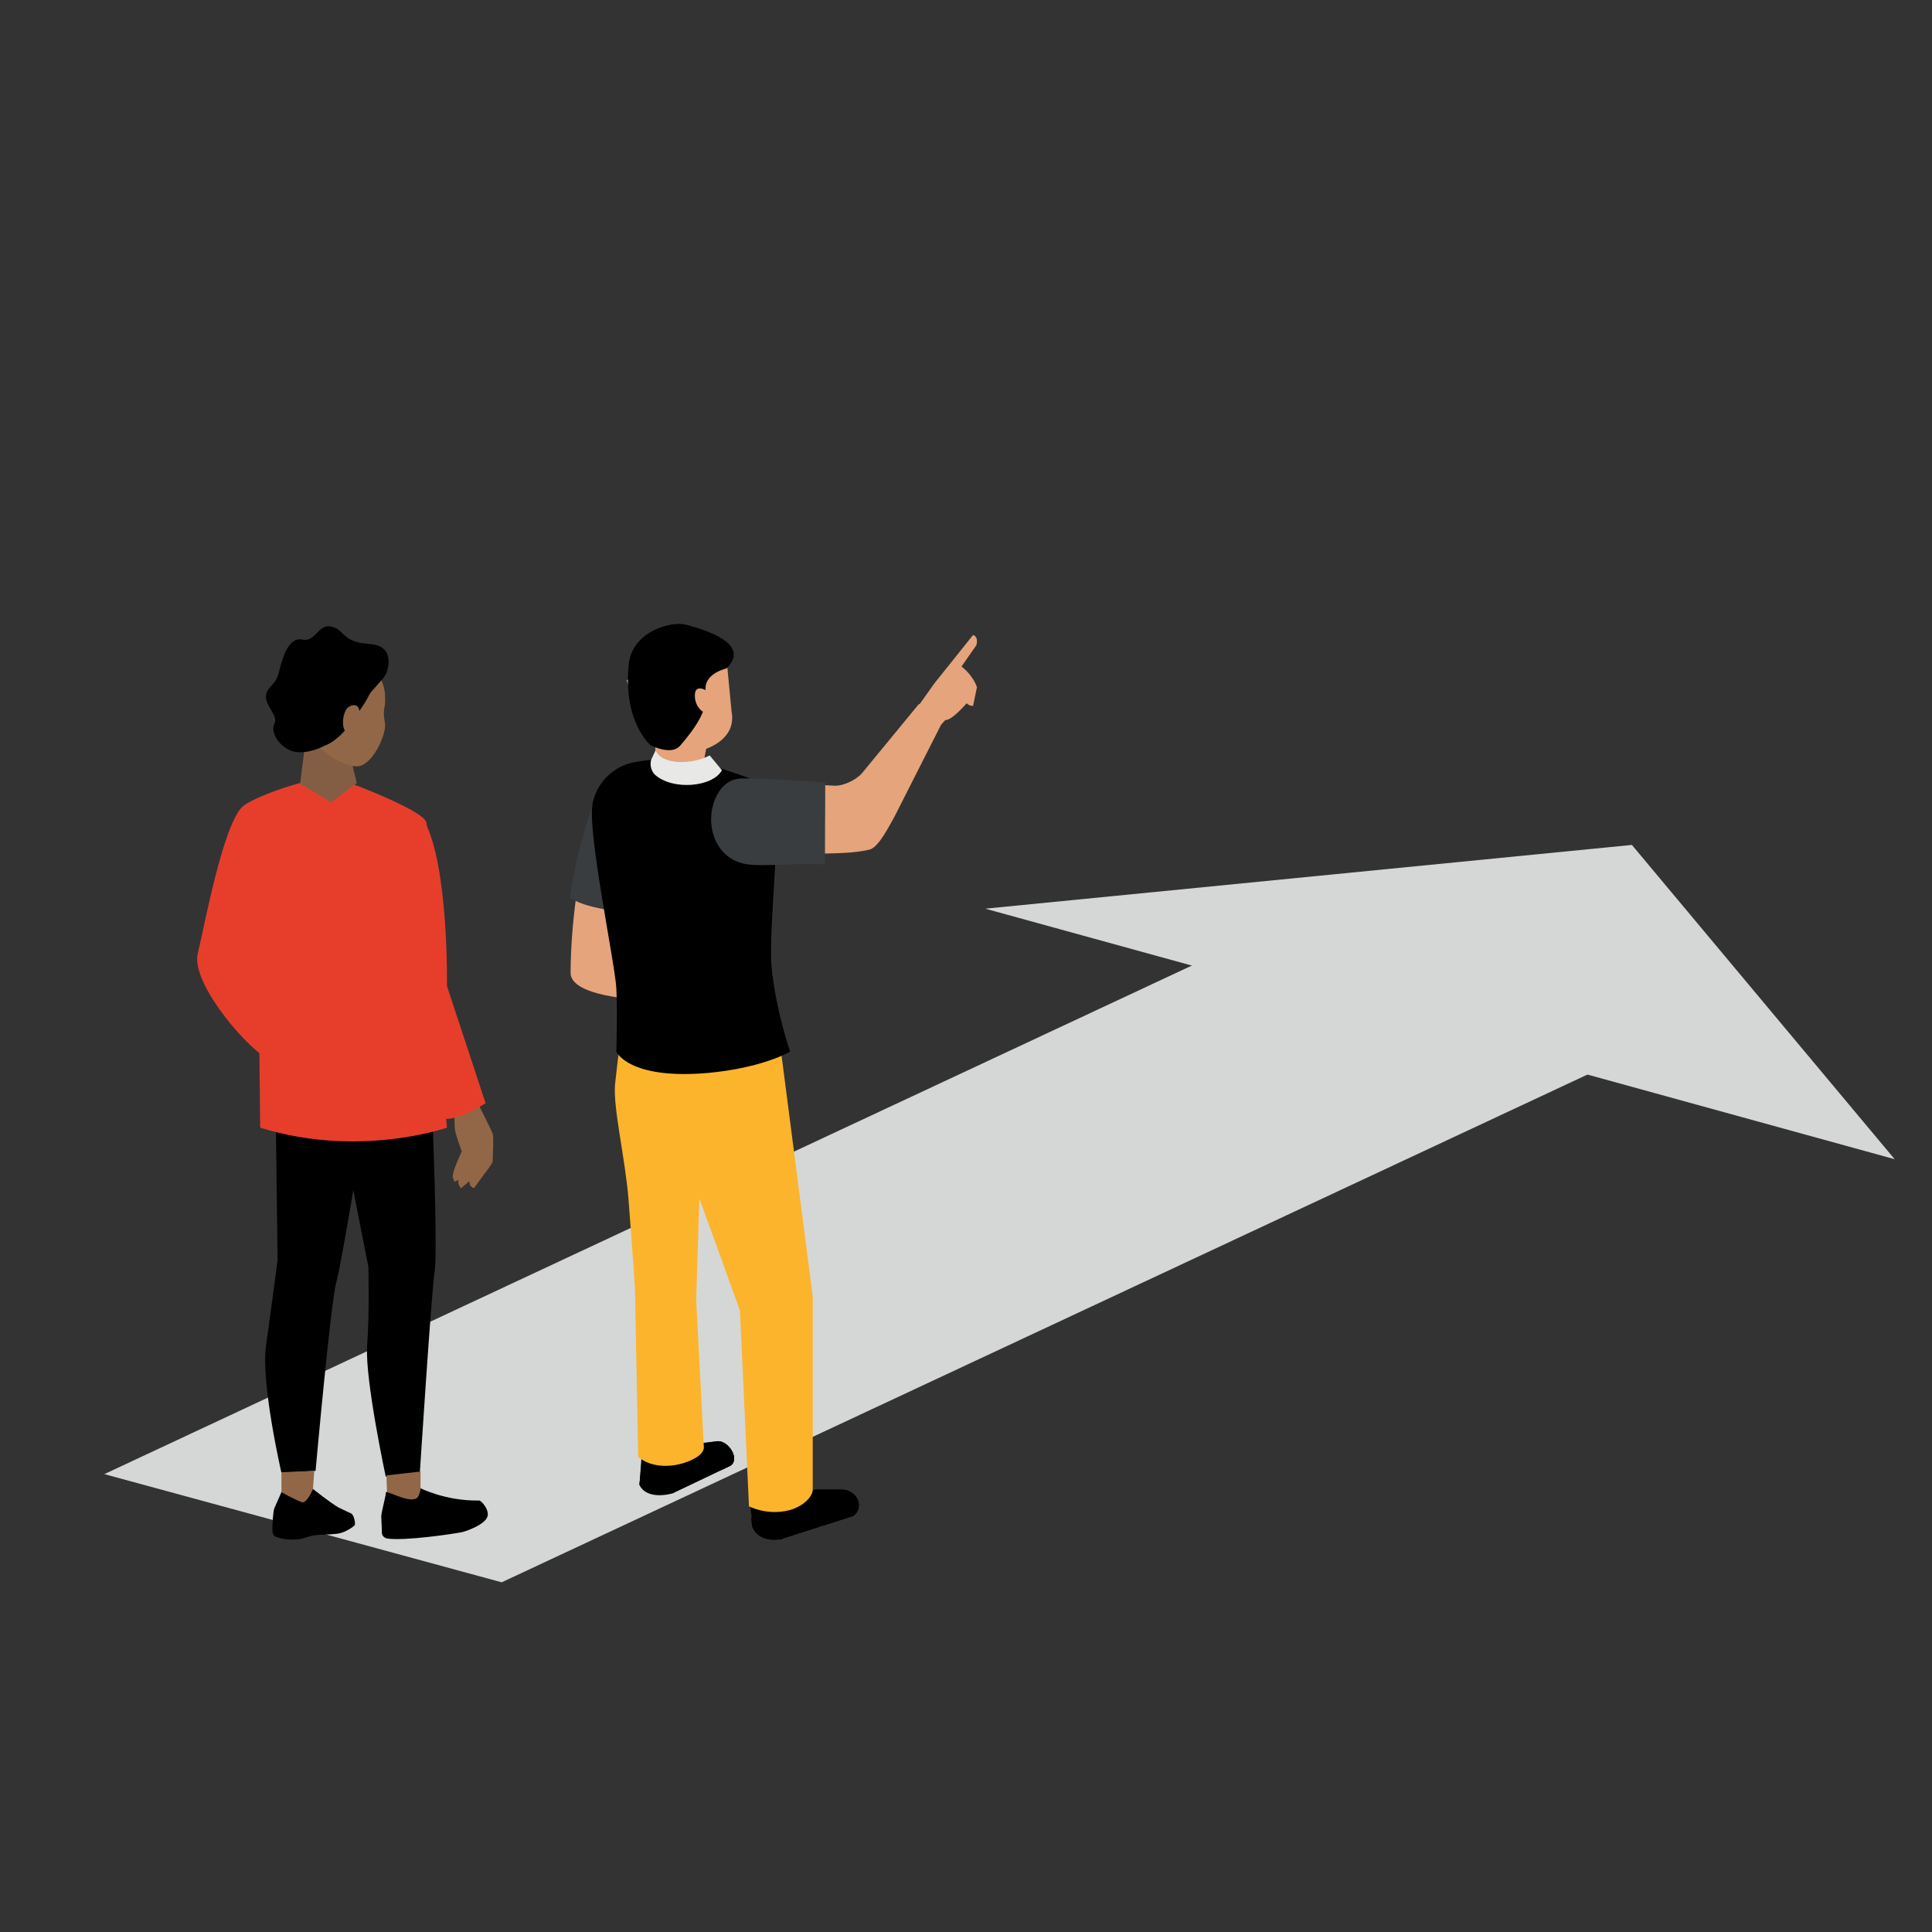 <?xml version="1.0" encoding="utf-8"?>
<!-- Generator: Adobe Illustrator 26.5.0, SVG Export Plug-In . SVG Version: 6.00 Build 0)  -->
<svg version="1.1" id="Layer_1" xmlns="http://www.w3.org/2000/svg" xmlns:xlink="http://www.w3.org/1999/xlink" x="0px" y="0px"
	 viewBox="0 0 300 300" style="enable-background:new 0 0 300 300;" xml:space="preserve">
<rect x="0" y="0" width="300" height="300" fill="#333333" stroke="none"/>
<style type="text/css">
	.st0{fill:#F7D7DD;}
	.st1{clip-path:url(#SVGID_00000062162003108556142060000017693026650341110958_);fill:#EC8D24;}
	.st2{fill:#EC8D24;}
	.st3{clip-path:url(#SVGID_00000064317633656224569220000013895861476024648359_);fill:#EC8D24;}
	.st4{fill:#FCB42C;}
	.st5{fill:#FFFFFF;}
	.st6{fill:#E73E2C;}
	.st7{fill:#727678;}
	.st8{fill:#F9D7B8;}
	.st9{fill:#DC5A6F;}
	.st10{clip-path:url(#SVGID_00000048497177645883267410000008748959646999513487_);fill:#DC5A6F;}
	.st11{clip-path:url(#SVGID_00000048497177645883267410000008748959646999513487_);}
	.st12{fill:#D05628;}
	.st13{fill:#EBC9AE;}
	.st14{clip-path:url(#SVGID_00000099628942900407302030000010425240741444289201_);fill:#F9D7B8;}
	.st15{clip-path:url(#SVGID_00000099628942900407302030000010425240741444289201_);fill:#D05628;}
	.st16{clip-path:url(#SVGID_00000035521625881746198550000001212388591024069053_);fill:#D5D7D6;}
	.st17{fill:#E5A47C;}
	.st18{fill:#3A3D3F;}
	.st19{fill:#E8E8E7;}
	.st20{clip-path:url(#SVGID_00000013162020207576084590000013626457429389561240_);fill:#E5A47C;}
	.st21{clip-path:url(#SVGID_00000013162020207576084590000013626457429389561240_);}
	.st22{fill:#916747;}
	.st23{fill:#845E44;}
	.st24{fill:#D5D7D6;}
	.st25{clip-path:url(#SVGID_00000085952728358659057440000007994124336741325755_);fill:#C1C3C3;}
	.st26{clip-path:url(#SVGID_00000085952728358659057440000007994124336741325755_);fill:#D5D7D6;}
	.st27{clip-path:url(#SVGID_00000150801928703113352410000017278740549206202502_);fill:#25282B;}
	.st28{clip-path:url(#SVGID_00000150801928703113352410000017278740549206202502_);fill:#727678;}
	.st29{clip-path:url(#SVGID_00000150801928703113352410000017278740549206202502_);fill:#3E4143;}
	.st30{fill:#EFAB55;}
	.st31{fill:#EB8C00;}
	.st32{fill:none;}
	.st33{fill:#D04A02;}
	.st34{clip-path:url(#SVGID_00000065071877944195458730000014096888676893250442_);fill:#C1C3C3;}
	.st35{clip-path:url(#SVGID_00000173120517661842973820000013847784368344043710_);fill:#25282B;}
	.st36{clip-path:url(#SVGID_00000173120517661842973820000013847784368344043710_);fill:#727678;}
	.st37{clip-path:url(#SVGID_00000173120517661842973820000013847784368344043710_);fill:#3E4143;}
	.st38{fill:#FFB600;}
	.st39{fill:#3E4143;}
	.st40{fill:#DA8160;}
	.st41{fill:#FBC860;}
	.st42{fill:#DDDEDD;}
	.st43{fill:#373A3C;}
	.st44{fill:#BBBEBE;}
	.st45{fill:#F9B092;}
	.st46{fill:#E4A497;}
	.st47{clip-path:url(#SVGID_00000111156990942270150970000010214408983543189376_);fill:#FCB42C;}
	.st48{clip-path:url(#SVGID_00000111156990942270150970000010214408983543189376_);fill:#FBC860;}
	.st49{fill:#C3C5C4;}
	.st50{fill:#DDA02A;}
	.st51{fill:#DBB057;}
	.st52{clip-path:url(#SVGID_00000134247458887767118790000006842199379349325190_);}
	.st53{clip-path:url(#SVGID_00000134247458887767118790000006842199379349325190_);fill:#414445;}
	.st54{fill:#25282B;}
	.st55{fill:#8C8F90;}
	.st56{fill:#6D5249;}
	.st57{fill:#583A2C;}
	.st58{clip-path:url(#SVGID_00000015313978103147817030000006740315195203191729_);fill:#D5D7D6;}
	.st59{clip-path:url(#SVGID_00000038406320946085473980000005865914937356089005_);fill:#E5A47C;}
	.st60{clip-path:url(#SVGID_00000038406320946085473980000005865914937356089005_);}
	.st61{clip-path:url(#SVGID_00000042717206509892061730000003642372278719503028_);fill:#C1C3C3;}
	.st62{clip-path:url(#SVGID_00000042717206509892061730000003642372278719503028_);fill:#D5D7D6;}
	.st63{clip-path:url(#SVGID_00000162332866104276597910000012078842781924412818_);fill:#25282B;}
	.st64{clip-path:url(#SVGID_00000162332866104276597910000012078842781924412818_);fill:#727678;}
	.st65{clip-path:url(#SVGID_00000162332866104276597910000012078842781924412818_);fill:#3E4143;}
</style>
<circle class="st0" cx="1110" cy="150" r="116"/>
<g>
	<g>
		<defs>
			<rect id="SVGID_1_" x="603.6" y="-274.3" width="155.4" height="256"/>
		</defs>
		<clipPath id="SVGID_00000181795753195690333100000004665655889906768302_">
			<use xlink:href="#SVGID_1_"  style="overflow:visible;"/>
		</clipPath>
		<path style="clip-path:url(#SVGID_00000181795753195690333100000004665655889906768302_);fill:#EC8D24;" d="M719.4-44.1
			c0.4,0,0.9-0.1,1.2-0.3l37.1-21.2c1.2-0.7,1.6-2.2,0.9-3.4c-0.7-1.2-2.2-1.6-3.4-0.9l-37.1,21.2c-1.2,0.7-1.6,2.2-0.9,3.4
			C717.6-44.5,718.5-44.1,719.4-44.1L719.4-44.1z"/>
	</g>
	<polygon class="st2" points="734,-53.4 736.6,-54.9 736.8,-142.8 734.2,-141.3 734,-53.4 	"/>
	<polygon class="st2" points="659.6,-97.1 662.2,-98.6 662.4,-186.5 659.9,-185 659.6,-97.1 	"/>
	<g>
		<defs>
			<rect id="SVGID_00000020362652922413885220000006047838917905482653_" x="603.6" y="-274.3" width="155.4" height="256"/>
		</defs>
		<clipPath id="SVGID_00000041265657908640396700000003202363464989073554_">
			<use xlink:href="#SVGID_00000020362652922413885220000006047838917905482653_"  style="overflow:visible;"/>
		</clipPath>
		<path style="clip-path:url(#SVGID_00000041265657908640396700000003202363464989073554_);fill:#EC8D24;" d="M640.8-84
			c0.4,0,0.9-0.1,1.2-0.3l37.1-21.2c1.2-0.7,1.6-2.2,0.9-3.4c-0.7-1.2-2.2-1.6-3.4-0.9l-37.1,21.2c-1.2,0.7-1.6,2.2-0.9,3.4
			C639.1-84.4,640-84,640.8-84L640.8-84z"/>
		<path style="clip-path:url(#SVGID_00000041265657908640396700000003202363464989073554_);fill:#EC8D24;" d="M662.9-271.7l4.3-2.2
			c1.1-0.7,2.5-0.7,3.9,0.2l73.9,42.1c2.8,1.6,4.8,5.8,4.3,9.3l-14.9,116.9c-0.1,0.8-0.3,1.5-0.6,2l0,0c-0.1,0.5-0.4,1-0.8,1.2
			l-5.4,3.4l-1.7-4.7l-71.3-40.6c-2.8-1.6-4.8-5.8-4.3-9.3l14.4-113.5L662.9-271.7L662.9-271.7z"/>
	</g>
	<path class="st4" d="M650.3-142.1l73.9,42.1c2.8,1.6,5.5,0.1,6-3.5L745-220.4c0.4-3.5-1.5-7.7-4.3-9.3l-73.9-42.1
		c-2.8-1.6-5.5-0.1-6,3.5L646-151.5C645.5-148,647.5-143.8,650.3-142.1L650.3-142.1z"/>
	<path class="st5" d="M654.3-152.2l67.2,38.3c1.4,0.8,3.2-0.1,3.4-1.7l13.4-105.1c0.1-0.9-0.3-1.8-1.1-2.3l-67.2-38.3
		c-1.4-0.8-3.2,0.1-3.4,1.7l-13.4,105.1C653.1-153.6,653.5-152.7,654.3-152.2L654.3-152.2z"/>
	<path class="st5" d="M667.9-261.1c-0.6,0.3-1,0.9-1.1,1.5l-13.4,105.1c-0.1,0.8,0.3,1.6,1,2l67.2,38.3c0.6,0.3,1.3,0.4,1.9,0.1
		c0.6-0.3,1-0.9,1.1-1.5l13.4-105.1c0.1-0.8-0.3-1.6-1-2l-67.2-38.3c-0.3-0.2-0.6-0.3-1-0.3C668.5-261.3,668.2-261.2,667.9-261.1
		L667.9-261.1z M721.3-113.7L654.2-152l0.2-0.3l-0.2,0.3c-0.9-0.5-1.4-1.5-1.3-2.6l13.4-105.1c0.1-0.9,0.6-1.6,1.4-2
		c0.8-0.4,1.7-0.4,2.5,0.1l67.2,38.3c0.9,0.5,1.4,1.5,1.3,2.6l-13.4,105.1c-0.1,0.9-0.6,1.6-1.4,2c-0.4,0.2-0.8,0.3-1.2,0.3
		C722.2-113.3,721.7-113.4,721.3-113.7L721.3-113.7z"/>
	<path class="st4" d="M693.8-200.8l13.4-16.6c0.3-0.4,0.4-1,0.1-1.5c-2.6-4.4-5.8-8-9.5-10.2c-10.7-6.4-21.3,1.1-23.5,16.7
		c-2.2,15.6,4.7,33.4,15.4,39.8c10.4,6.2,20.6-0.6,23.2-15.3c0.1-0.5-0.1-1-0.6-1.3L693.8-200.8
		C693.8-200.8,693.8-200.8,693.8-200.8L693.8-200.8z"/>
	<path class="st6" d="M713.4-218.2l-11.7,14.5c-0.4,0.5-0.3,1.3,0.3,1.6l17,10.5c0.7,0.4,1.5,0,1.6-0.7c0.1-0.6,0.2-1.3,0.2-1.3
		c1.3-9-1-16.4-4.8-24.3C715.5-218.9,714.1-219.1,713.4-218.2L713.4-218.2z"/>
	<polygon class="st7" points="680,-152.8 679.6,-149.5 672.5,-153.5 672.9,-156.8 680,-152.8 	"/>
	<path class="st6" d="M704.2-134.6l4-31.7c0.1-0.5,0.7-0.8,1.1-0.5l3.7,2.3c0.2,0.2,0.4,0.4,0.3,0.7l-4,31.7
		c-0.1,0.5-0.7,0.8-1.1,0.5l-3.7-2.2C704.3-134.1,704.2-134.4,704.2-134.6L704.2-134.6z"/>
	<path class="st4" d="M710.9-130.6l2.7-21.5c0.1-0.5,0.7-0.8,1.1-0.5l3.7,2.3c0.2,0.2,0.4,0.4,0.3,0.7l-2.7,21.5
		c-0.1,0.5-0.7,0.8-1.1,0.5l-3.7-2.2C711-130,710.8-130.3,710.9-130.6L710.9-130.6z"/>
	<path class="st7" d="M697.4-138.9l1.5-11.5c0.1-0.5,0.7-0.8,1.1-0.5l3.7,2.3c0.2,0.2,0.4,0.4,0.3,0.7l-1.5,11.5
		c-0.1,0.5-0.7,0.8-1.1,0.5l-3.7-2.2C697.5-138.3,697.3-138.6,697.4-138.9L697.4-138.9z"/>
	<path class="st8" d="M712.8-151.6c0.4-3.9,0.5-2.9,1.4-6.7c0.5-2.1,0.9-9.7,1.3-11.8c0.6-2.9,1.6-5.2,1.1-8.4
		c-0.8-0.7-2-1.1-2.7-1.6c0.1-0.9,0.6-1.6,0.7-2.5c0-0.3,0.1-0.6-0.1-0.8c-0.2-0.2-0.8-0.2-1,0c-0.2,0.2-0.6,1-0.7,1.3
		c-0.9,1.6-2.5,3.4-3.1,5.7c-0.4,1.7,0.7,3.4,0.5,5c-0.2,1.4-0.9,3.6-1.4,5c-1.1,3.7-2.4,5.7-2.4,9.6c0,1.7-3.7,3.9-5.8,7.6
		c-1,1.7-3.4,3.3-4.4,4.9s3.5,4.2,4.1,6c1.7,5.9,6.6,9.3,8.5,6.8C711.3-134.9,712.3-147.2,712.8-151.6L712.8-151.6z"/>
	<path class="st9" d="M674.5-34.4l4.7-0.2c0,1.6-0.2,0.6,0,1.6c0,0,0.3,1.1,2.3,0.1l2.3-1.1l3.4,1.8l-8.1,4.4l-4.9-2.4
		C674.3-30.1,674.8-32.2,674.5-34.4L674.5-34.4z"/>
	<g>
		<defs>
			<rect id="SVGID_00000164513296454446922250000017276478884308724371_" x="603.6" y="-274.3" width="155.4" height="256"/>
		</defs>
		<clipPath id="SVGID_00000063618210556072467450000017329918892763137175_">
			<use xlink:href="#SVGID_00000164513296454446922250000017276478884308724371_"  style="overflow:visible;"/>
		</clipPath>
		<path style="clip-path:url(#SVGID_00000063618210556072467450000017329918892763137175_);fill:#DC5A6F;" d="M690.4-28.3l5.2-0.2
			c0,1-0.1,1,0.1,2c0,0,0.5,0.3,2.5-0.7l2.2-0.6l3.3,1.7l-9.6,5.4l-3.8-1.3C690.3-21.9,691.3-25.9,690.4-28.3L690.4-28.3z"/>
		<path style="clip-path:url(#SVGID_00000063618210556072467450000017329918892763137175_);" d="M690.5-24.7c0,0.1,1.9,1.2,4.2,1.1
			c3.5-0.1,6.2-1.2,6.4-1.9c0.2-0.5,0.1-0.7-0.2-1.1c-0.7-0.6-1.5-0.9-3.4-0.3c0.9-0.5,2.8-1.7,4.7-2.4c1.5-0.5,2.3-0.1,3.5,0.4
			c0.4,0.2,1.3,0.7,1.4,1.2c0.1,0.8,0.1,1.7-0.2,2c-1.3,1.6-4.8,3.4-6.4,4.2c-1.9,0.9-4.7,2.6-5.6,2.9c-1.4,0.6-2.7-0.1-3.9-0.7
			c-0.3-0.2-0.6-0.5-0.7-0.8C690.2-20.9,689.9-22.7,690.5-24.7L690.5-24.7z"/>
	</g>
	<path d="M674.2-30.7c0,0.1,1.9,1.2,4.2,1.1c3.5-0.1,6.2-1.2,6.4-1.9c0.2-0.5,0.1-0.7-0.2-1.1c-0.7-0.6-1.5-0.9-3.4-0.3
		c0.9-0.5,2.8-1.7,4.7-2.4c1.5-0.5,2.3-0.1,3.5,0.4c0.4,0.2,1.3,0.7,1.4,1.2c0.1,0.8,0.1,1.7-0.2,2c-1.3,1.6-4.9,2.9-6,3.4
		c-1.3,0.6-2.6,1.2-3.8,2.1c-0.7,0.5-1.3,1.3-2.1,1.6c-1.4,0.6-2.7-0.1-3.9-0.7c-0.3-0.2-0.6-0.5-0.7-0.8
		C673.9-26.9,673.6-28.7,674.2-30.7L674.2-30.7z"/>
	<path class="st8" d="M681-151.8c-0.3-1.4,13-10.8,13-10.8c0.7,0.4,2.1,4.2,1.9,4.9l1,0.8c0.3,0.3,0.5,0.7,0.3,1.1
		c-0.2,0.7-0.5,1.4-0.3,2c0.3,0.9,0.2,1,0.2,1.4c0,0.4,0.1,2.6-1.6,3.9c-0.3,0.2-0.9,0.8-1.8,1l-0.2,0.8c0.1,1.8,0.2,3.1,0.8,4.4
		c0.7,1.7-13.3,1.7-13.3,0.7C681.1-142.7,682.1-147.5,681-151.8L681-151.8z"/>
	<path class="st8" d="M675.6-127.5c-3-1-6-1.9-8.8-3.3c-1.9,6.6,4,12.3,4.4,13.3c-0.7,3.7,0.7,11.8,2.3,15c1.8-0.7-0.3-0.3,1.4-1.1
		c-0.6-5.8-1.5-13.7-2-14.8C674.2-120.7,675.1-124.2,675.6-127.5L675.6-127.5z"/>
	<path class="st12" d="M699-26.5c-0.4,0.6-5.4,2.4-9.7,0.2c0,0,0.2-16.8,0.7-31.8l-1.5-15.8l-3,16.6c0,0-3.4,13.4-2.8,25
		c-0.6,1-8.3,2.2-10.6-0.6c0,0-0.3-5.1,1-23.7c0.3-4.4,1.4-12.6,1.2-17c-0.6-13.6-5.6-27.3-2.2-29.9l34.2,3.4c0,0-4.2,18-4.9,38.2
		C701.1-51.6,699.4-34.7,699-26.5L699-26.5z"/>
	<path d="M680.4-165.6c2.6-2.5,7.1-1.3,10.8-3.1c2.3-1.1,6.2,1.3,4,5.8c-0.2,0.4-0.5,0.6-0.8,0.9c-1.1,0.8-1.8,2.1-1.8,3.5
		c0,1,0,1.9,0,2.1l-0.6,0.3c-0.2,0.1-0.5,0.3-0.7,0.5c-0.3,0.3-0.6,0.7-0.8,1c-0.7,0.9-1.4,1.8-2.3,2.6c-0.9,0.7-2.2,1.3-3.4,1.3
		c-0.8,0-4.4-0.1-5-0.6c-0.4-0.4-0.7-1-1.4-2.3c-0.5-1-0.8-1.8-0.9-2C676.9-157.4,676.9-162.2,680.4-165.6L680.4-165.6z"/>
	<path d="M669.6-116.7c0,11.6-1.3,21.4-1.8,24.8c-0.1,1,0.4,2,1.3,2.5c0.3,0.1,0.6,0.3,0.9,0.4c2,0.7,4,1.1,6.1,1.1h29.3
		c0.3,0,0.5,0,0.8-0.1c1.4-0.4,2.1-1.8,2.1-3.5c0-0.7-0.1-1.3-0.1-2c0-1.1-0.1-2.3-0.2-3.4c0-0.6,0-1.2,0-1.8
		c0.2-5.2,0.1-10.5-0.4-15.7c-0.3-3.4-0.8-7.4-1.3-11.6c0.2-0.3,2.4-3.5,2.6-3.8c2.1-2.6,2-8.8,1.9-9.4c-0.1-0.8-3.4-2.8-5.4-4.9
		c-1.2-1.3-2.5-2.3-3.5-3.2c-1.4-1.1-3.4-0.8-4.4,0.6c-0.9,1.2-2.2,2.5-3.7,3.2c-0.2,0.1-0.3,0.1-0.5,0.2c-3.3,1.2-6.9,0.3-10.3,0.5
		c-3.7,0.2-8.7,1.3-10.5,2.5c-3.3,2.4-5.3,5.6-6.6,8.3c-1.6,3.4,0.3,7.4,3.9,8.4c0,0,0,0,0,0c0,0.9,0,1.8-0.1,2.7L669.6-116.7
		L669.6-116.7z"/>
	<path class="st8" d="M645.4-161.5c2.7-1.4,18.2-6.8,18.4-6.9c0.1-0.1,2.8,1.6,2.7,1.7c-0.5,1-15.6,9-18.6,10.1
		c-3,1.1-5.6-1.1-5.6-1.1S642.7-160.1,645.4-161.5L645.4-161.5z"/>
	<path class="st8" d="M665.3-170.1c1-0.6,1-0.8,2.6-1.1c1.4-0.2,3.9-1.3,3.9-1.3s0.6,0.7-0.7,1.3c-1.2,0.6-1.6,0.4-1.3,0.9
		c0.3,0.5,2.3,0.1,2.5,0.2c0.2,0.1,0.9,3.1,0,3.4c-1,0.4-4.3,0.7-7.1,1c-2.8,0.2-1.5-2.3-1.5-2.3
		C663.9-168.3,664.3-169.4,665.3-170.1L665.3-170.1z"/>
	<path class="st8" d="M672.9-170.3c1-0.3,2-0.7,2.6-0.6c0.3,0,0.4,0.3,0.4,0.3s-2.2,1.4-4.3,1.5l-1.7-0.9
		C669.9-170.1,671.9-170,672.9-170.3L672.9-170.3z"/>
	<path class="st8" d="M676.2-170.2c0.3,0,0.4,0.3,0.4,0.3s-2.4,1.4-4.5,1.5l-2-0.6c0,0,2.5-0.3,3.6-0.6
		C674.6-169.9,675.6-170.3,676.2-170.2L676.2-170.2z"/>
	<path class="st8" d="M676.3-169.2c0.3,0.1,0.3,0.4,0.3,0.4s-2.7,1.4-4.8,1.3l-1.8-0.8c0,0,2.6-0.1,3.6-0.3
		C674.7-168.9,675.7-169.3,676.3-169.2L676.3-169.2z"/>
	<path class="st8" d="M676-168.2c0.3,0.1,0.3,0.4,0.3,0.4s-3.1,1.3-5.2,1.3l-1.4-0.8c0,0,2.6-0.1,3.6-0.3
		C674.4-167.9,675.4-168.3,676-168.2L676-168.2z"/>
	<path class="st12" d="M631.6-176.7c4.8,4.6,10,10.5,13.5,13.5c0.5,0.4,1.3,0.6,1.9,0.4c3.2-1.1,8.1-2.5,11.6-3.8
		c0,0.1,0.1,0.2,0.1,0.3c0.5,1.1,1.1,2.2,1.6,3.3c-4.7,2.6-10.7,6-12.5,6.5c-8.5,2.4-15.1-3.8-18.3-6.9c-4.5-4.4-8.5-10.7-8.5-10.7
		C622.7-178.9,630.4-177.9,631.6-176.7L631.6-176.7z"/>
	<path class="st8" d="M632.8-74.7c0.7,2.7,5.1,6.1,6.6,7.3c1.6,1.2,1.9,1.7,1.9,1.7c0.1,0.6-0.4,0.9-0.4,0.9c-0.4,0.4-2.9,1-4.6,0.3
		c-1.6-0.6-3.2-2.4-5.5-2.8c-2.4-0.5-2.9-1.2-2.9-1.2c-0.6-2.4,0.5-6,0.5-6L632.8-74.7L632.8-74.7z"/>
	<path d="M629.5-70.9c2.3,0.7,4.1,2.5,6.4,3.3c1.2,0.4,2.3,0.3,3.3,0.1c0.1,0.1,0.1,0.1,0.2,0.1c1.6,1.2,1.9,1.7,1.9,1.7
		c0.1,0.6-0.4,0.9-0.4,0.9c-0.4,0.4-2.9,1-4.6,0.3c-1.6-0.6-3.2-2.4-5.5-2.8c-2.4-0.5-2.9-1.2-2.9-1.2c-0.3-1-0.2-2.2-0.1-3.3
		C628.3-71.4,628.8-71.1,629.5-70.9L629.5-70.9z"/>
	<path d="M632-67.9c1.4,0.7,2.5,1.7,4,2.3c1.8,0.8,3.7,0.9,5.3-0.2c0.1,0.1,0.1,0.1,0.1,0.1c0.1,0.6-0.4,0.9-0.4,0.9
		c-0.4,0.4-2.9,1-4.6,0.3c-1.6-0.6-3.2-2.4-5.5-2.8c-2.4-0.5-2.9-1.2-2.9-1.2c-0.1-0.4-0.1-0.8-0.2-1.1c0,0,0.1,0.1,0.1,0.1
		C629.1-68.7,630.6-68.6,632-67.9L632-67.9z"/>
	<path class="st8" d="M618-66.7l4.3,6.6c2,1.4,2.5,2.6,1.9,3.5c-0.6,0.8-4.5,0.7-5.7,0c-1.2-0.7-6.1-5-5.9-6.1
		c0.1-1.1,0.7-4.1,0.7-4.1L618-66.7L618-66.7z"/>
	<path d="M614-64.5c1,1.3,2,2.7,3.3,3.8c1.6,1.4,3.9,2,5.9,1.3c1.3,1.1,1.6,2.1,1,2.8c-0.6,0.8-4.5,0.7-5.7,0
		c-1.2-0.7-6.1-5-5.9-6.1c0.1-0.7,0.3-2.2,0.5-3.1C613.4-65.4,613.7-64.9,614-64.5L614-64.5z"/>
	<path d="M617.2-58.6c2,1.6,4.8,2.6,7.3,1.6c0,0.2-0.1,0.3-0.2,0.4c-0.6,0.8-4.5,0.7-5.7,0c-1.2-0.7-6.1-5-5.9-6.1
		c0-0.2,0.1-0.5,0.1-0.7C613.6-61.6,615.5-60,617.2-58.6L617.2-58.6z"/>
	<path class="st8" d="M612.2-136.1l19.4,0.7l-8,14.2c0,0-3.2,23.1-3.8,25.4c-0.7,2.3-1.8,29.2-1.8,29.2s-1.2,0.7-2.6,0.7
		c-1,0-2.1-0.6-2.1-0.6s-1.7-9.2-2.6-16.6c-0.4-3.3-0.1-6.3,0.2-8.6c0.7-3.9,0.9-7.9,0.7-11.9l-0.8-18.7c0,0-0.7-4.2-0.8-6
		C610-136.3,612.2-136.1,612.2-136.1L612.2-136.1z"/>
	<path class="st8" d="M632.2-136.1c1.9,29.8,1.9,30.5,1.3,39.4C632.3-78,633-74,633-74s-0.4,0.9-2.6,0.9c-1.7,0-2.2-0.7-2.2-0.7
		S626-84,625.7-87.7c-0.1-1.2,0-3.1,0-5.1c0.3-5.9-0.1-11.8-1.3-17.7l-2.7-13.4L632.2-136.1L632.2-136.1z"/>
	<path class="st12" d="M608.4-136.1l22.9-0.2c2,0,3.6-1.6,3.6-3.6l0.5-33.3h-27V-136.1L608.4-136.1z"/>
	<path d="M612.2-136.1l19.9,0l2.8,26.9c0.2,1.8-0.9,3.5-2.5,4.1c-2.3,0.9-6,1.9-11.6,2.6c-2.8,0.3-5.9-0.6-8.7-1.5
		c-1.1-0.4-1.9-1.4-2-2.6c-0.2-5.3-0.6-19.3-0.6-20.7C609.4-135.4,612.2-136.1,612.2-136.1L612.2-136.1z"/>
	<path class="st13" d="M620.8-183.7c5.2,1,6.9,10.6,6.5,11.5c-0.5,0.8-2,2.6-6.3,1.3c-5.1-1.6-5.5-6.1-5.5-6.1
		S617.4-184.3,620.8-183.7L620.8-183.7z"/>
	<g>
		<defs>
			<rect id="SVGID_00000152223830555035609950000014271277281843318187_" x="603.6" y="-274.3" width="155.4" height="256"/>
		</defs>
		<clipPath id="SVGID_00000060027998201948428190000014504882647035981725_">
			<use xlink:href="#SVGID_00000152223830555035609950000014271277281843318187_"  style="overflow:visible;"/>
		</clipPath>
		<path style="clip-path:url(#SVGID_00000060027998201948428190000014504882647035981725_);fill:#F9D7B8;" d="M608.1-170.2
			c0.2-0.5,0.6-0.9,1.1-1c4.3-0.9,5.5,4.5,5.4,5.6c-0.1,1.1-3.5,18.5-3.7,19.3c0,0,0,0,0,0.1c-0.2,4.6,0.5,16.5,0.6,17.6
			c0,0.1,0,0.1,0,0.2l2.3,4.5c0,0,0,0.1,0,0.2l0.2,3.9c0,0.4-0.5,0.6-0.7,0.2c-0.1-0.1-0.2-0.3-0.3-0.5c0,0,0-0.1,0-0.1l0,0
			c-0.1-0.4-0.7-0.4-0.8,0l-0.1,0.5c0,0,0,0.1,0,0.1l0.3,1.6c0,0,0,0,0,0l0.1,0.6c0.2,0.6-0.5,0.8-0.9,0.3c-0.1-0.1-0.7-0.7-0.8-0.9
			c0,0,0,0-0.1-0.1l-1.5-0.9c-0.1,0-0.1-0.1-0.1-0.2l-0.6-1.3c-0.2-0.4-0.3-0.9-0.3-1.4l-0.1-5.3c0,0,0,0,0-0.1
			c-0.6-3.8-2.6-15.6-2.7-16.8c-0.1-1.4-0.3-2.7-0.3-2.9c0,0,0,0,0-0.1c0-0.6,0.5-9.6,1.4-15.5C607.1-166.8,607.7-169.1,608.1-170.2
			L608.1-170.2z"/>
		<path style="clip-path:url(#SVGID_00000060027998201948428190000014504882647035981725_);fill:#D05628;" d="M609.6-174.3
			c2.1-0.4,5.8,5.2,5.5,7.9c-0.1,1.1-3,19.2-3,19.2c-0.1,2.8-1,8.7-0.8,12.9c-1.3,0.2-3.7,0.3-5.1,0.3c-0.8-4.6-2.4-9.8-2.5-10.6
			c0,0,0,0,0,0c-0.1-1.3-0.2-2.5-0.1-3.8c0.1-0.9,0.2-1.7,0.2-2C606.1-164.9,607.3-173.9,609.6-174.3L609.6-174.3z"/>
	</g>
	<path d="M619.6-199.1c6.5,0,8.2,4.2,8.6,6.8c0.2,1.4-1.2,2.4-2.4,1.8c0,0-0.1,0-0.1-0.1c-1-0.6-2.4-0.5-3.3,0.2
		c-0.7,0.5-1.4,1-1.8,1.3c-0.4,0.3-1.1,0.6-1.8,0.9c-1.3,0.6-2.1,1.9-2,3.3l0.2,4.1c0,1.1,0.4,6.3,0.3,7.3c0,0,0,0.3,0,0.7
		c0,2.5-4.7,12.8-6.9,11.9l-1.3-0.6c-1.5,0.8-1.8-9.7-1.8-11.4c0.3-5.6,1.5-14.7,1.6-16C608.9-190.9,611.2-199.1,619.6-199.1
		L619.6-199.1z"/>
	<path class="st8" d="M624.9-192.2c4.3,0.2,4.3,15.3-3.6,14.9c-6.1-0.3-6.1-7-6.1-7c-1.9-0.1-2.3-4.1,0.6-2.2
		C615.9-186.6,615.2-192.8,624.9-192.2L624.9-192.2z"/>
	<path d="M627.3-192.7c0,0-8.8,8.5-12.8,3.2c-2.9-3.8,2-6.9,2-6.9L627.3-192.7L627.3-192.7z"/>
</g>
<g>
	<defs>
		<rect id="SVGID_00000078046291348683969250000009243660735201140407_" x="653" y="122" width="278" height="124.4"/>
	</defs>
	<clipPath id="SVGID_00000043453302089690802360000007823443140472136634_">
		<use xlink:href="#SVGID_00000078046291348683969250000009243660735201140407_"  style="overflow:visible;"/>
	</clipPath>
	<polygon style="clip-path:url(#SVGID_00000043453302089690802360000007823443140472136634_);fill:#D5D7D6;" points="887.7,165.5 
		714.7,246.4 653,229.6 826,148.7 887.7,165.5 	"/>
</g>
<path d="M767.5,232c2.2,0,3.7,2.5,1.8,4.1l-10.9,3.5c0,0-3.5,1-4.7-1.8l-0.5-4.2l8.8-1.6C762,232,764.3,232,767.5,232L767.5,232z"/>
<path d="M767.5,232c2.2,0,3.7,2.5,1.8,4.1l-4.7,1.5c-0.4-1.9-0.7-3.7-1.1-5.6C764.5,232,765.9,232,767.5,232L767.5,232z"/>
<path d="M754.3,234.4c2.6,0.8,3.8,2.7,4,5.3c-0.7,0.1-3.5,0.5-4.5-1.9l-0.5-4.2l0.2,0C753.5,233.9,753.8,234.3,754.3,234.4
	L754.3,234.4z"/>
<path d="M761.7,237.7c2.3-0.3,7.5-1.5,8.1-3c0-0.1,0.1-1.1,0.1-1.2c0.5,0.8,0.4,2.2-0.6,2.6l-10.9,3.5c0,0-3.5,1-4.7-1.8l-0.2-1.5
	c0,0,0,0,0,0C755.5,239.5,758.9,238.1,761.7,237.7L761.7,237.7z"/>
<path class="st17" d="M733.6,147.6l2.5,8.3c0,0-10.8-0.4-10.7-4.2c0.1-15.7,4.8-29.1,4.8-29.1L733.6,147.6L733.6,147.6z"/>
<path class="st18" d="M732.9,142.2c-2.4-0.3-5.5-0.8-7.5-2.1c1.4-10.1,4.8-17.4,4.8-17.4L732.9,142.2L732.9,142.2z"/>
<path d="M742.7,225.2c0,0,2.7-0.4,5.4-0.7c1.8-0.2,3.7,2.8,2.1,3.8l-8.6,4.1c0,0-4.1,1.4-5.5-1.2l0.4-5.4L742.7,225.2L742.7,225.2z"
	/>
<path d="M741.5,232.5c-0.5,0.2-4.2,1.2-5.4-1.2l0.4-4.5C739.3,227.2,741.2,229.7,741.5,232.5L741.5,232.5z"/>
<path d="M750.2,228.3l-1.2,0.6c-0.4-1.7-1.4-3.3-2.9-4.1c0,0,0,0,0,0c0.7-0.1,1.4-0.2,2.1-0.3C750,224.3,751.8,227.3,750.2,228.3
	L750.2,228.3z"/>
<path d="M750.5,226.1c0.4,0.8,0.4,1.8-0.3,2.2l-8.6,4.1c0,0-4.1,1.4-5.5-1.2l0.1-1C740.6,233.6,751.5,227.6,750.5,226.1L750.5,226.1
	z"/>
<path class="st4" d="M733.8,157.7c2.6,1.5,22.5,7,24.2,4.9l5.1,39.4v30.1c-0.1,1.1-1.5,2.5-3.6,3.1c-3.5,0.9-6.3-0.6-6.3-0.6
	l-1.4-30.4l-6.3-17.4l-0.5,15.7l1.2,23c-0.1,1.5-3.1,2.5-4.5,2.7c-3.9,0.6-5.7-1.3-5.7-1.3l-0.5-26c0,0-0.4-6.2-1-13.9
	c-0.5-6.4-2.4-14.1-2.1-17.9C732.6,166.1,733.8,157.7,733.8,157.7L733.8,157.7z"/>
<path d="M728.8,125.5c0.7-3.4,3.4-6,6.8-6.5c3-0.5,7.3-0.9,10.3,0.1c11,3.6,9.3,3,11.3,5.9c1,1.4-1.1,20.6-0.6,25.8
	c0.7,7,2.9,13.2,2.9,13.2s-4.2,2.5-12.7,3.3c-12.4,1.1-14.3-3.3-14.3-3.3s0.2-6.2,0-9.9c-0.2-3.7-4.5-24.3-3.7-28.4
	C728.8,125.5,728.8,125.5,728.8,125.5L728.8,125.5z"/>
<path class="st17" d="M745.9,120.4c0.3,2.4-7,1.8-7.2-0.6l-0.1-7.3l8.8,0.1L745.9,120.4L745.9,120.4z"/>
<path class="st19" d="M738.6,117.2c1,2.4,5.8,2.2,8.4,0.8l1.9,2.3c-1.4,2.6-7.6,3.2-10.4,0.7c-0.6-0.6-0.8-1.5-0.6-2.3L738.6,117.2
	L738.6,117.2z"/>
<g>
	<defs>
		<rect id="SVGID_00000160184862423274506810000011040101700298902923_" x="585" y="97.6" width="422" height="188.9"/>
	</defs>
	<clipPath id="SVGID_00000051344431122763104510000002156686014135203480_">
		<use xlink:href="#SVGID_00000160184862423274506810000011040101700298902923_"  style="overflow:visible;"/>
	</clipPath>
	<path style="clip-path:url(#SVGID_00000051344431122763104510000002156686014135203480_);fill:#E5A47C;" d="M750.5,111.2
		c0.7,3.7-2.6,5.8-6.3,6.4c0,0-7.3-0.9-8-4.6l-2-6.7l15.4-4.5L750.5,111.2L750.5,111.2z"/>
	<path style="clip-path:url(#SVGID_00000051344431122763104510000002156686014135203480_);" d="M743.3,97.7c3.1,0.8,10.2,3,6.3,6.8
		c0,0-3.7,0.8-3.2,3.6c0.5,2.9-2.1,6.2-4,8.4c-1.4,1.6-4.6-0.1-4.6-0.1s-4.2-3.5-3.4-12.3C734.8,98.7,741.1,97.1,743.3,97.7
		L743.3,97.7z"/>
</g>
<path class="st17" d="M746.8,108.1l0.5,3.1c-1.2,0.8-2.6-0.8-2.6-2.4C744.6,106.6,746.8,108.1,746.8,108.1L746.8,108.1z"/>
<path class="st17" d="M752.3,122.1c1.5-0.1,5.3,0.1,14,0.6c1.4,0.1,3.5-0.9,4.4-2l8.8-10.7l3.6,2.9l-7.4,14.6
	c-0.7,1.2-2.4,4.7-3.8,5.1c-4.5,1.2-14.2,0.2-17.8,0.9c-5.4,0.9-7.5-5.9-4.9-9.6C749.8,122.9,750.8,122.2,752.3,122.1L752.3,122.1z"
	/>
<path class="st17" d="M787.9,99.3c0,0,0.9,0.2,0.5,1.6l-2.3,3.3c0,0,1.7,1.2,2.4,3.2l-0.6,2.9c0,0-0.5,0.1-1-0.4
	c0,0-2.3,2.7-3.3,2.6l-2.8,3l-2.1-4.2l3.2-4.5L787.9,99.3L787.9,99.3z"/>
<path class="st18" d="M751.8,121.6c1.3-0.1,6.1,0.1,13.2,0.6c0.1,0.1,0,4.6,0,12.7c-5.6-0.2-9.4,0.4-12.1,0
	c-5.4-0.8-6.9-7.2-4.4-11.2C749.2,122.5,750.3,121.7,751.8,121.6L751.8,121.6z"/>
<path d="M689.2,173l4.8,24.4c0,0,0.2,7-0.2,12.4c-0.3,5.3,2.9,20.2,2.9,20.2l5.3-0.7c0,0,1.8-28.1,2.3-31.3
	c0.5-3.2-0.4-24.9-0.4-24.9H689.2L689.2,173L689.2,173z"/>
<path d="M679.6,172.3l0.3,24.1c0,0-1.5,11.3-1.8,13.3c-0.8,5.8,2.4,19.7,2.4,19.7l5.3-0.3c0,0,2.4-26.6,3.2-29.2
	c0.8-2.7,4.2-23.7,4.2-23.7l-3.9-7.3L679.6,172.3L679.6,172.3L679.6,172.3z"/>
<path class="st6" d="M691.2,122.3c0,0-3.7,0.6-6.4-0.3c-2.3,0.3-9.2,2.7-10.5,4.1c-3,3.3-5.8,18.6-6.8,22.7
	c-1.1,4.8,8.6,15.8,11.4,16.5c2.8,0.7,1.6-18.6,1.6-18.6L691.2,122.3L691.2,122.3L691.2,122.3z"/>
<path class="st6" d="M691.2,122.3c0,0,11.3,4.2,11.8,6.1c0.5,1.9,0.8,21,0.8,21l2.4,26.4c0,0-13.6,4.8-29,0l-0.3-29.3L691.2,122.3
	L691.2,122.3L691.2,122.3z"/>
<path d="M696,236.2c0,0.5,0.1,1.7,0.1,2.5c0,0.5,0.4,0.8,0.8,0.9c2.8,0.4,10.2-0.7,11.7-1c1.1-0.3,3.3-1.2,3.8-2.2
	c0.6-1-0.8-2.7-1.2-2.7c-5.3,0.1-9.3-2-9.3-2l-5.2,0.7C696.9,232.3,696,235.5,696,236.2L696,236.2L696,236.2z"/>
<path d="M680.5,232.4c0,0-0.8,1.8-1.1,2.5c-0.2,0.5-0.3,2.4-0.3,3.5c0,0.5,0.3,0.9,0.7,1c0.7,0.2,1.7,0.5,3.5,0.3
	c0.3,0,1.9-0.6,2.4-0.6c0.5-0.1,2.8-0.1,3.8-0.3c1-0.2,2.3-1.1,2.4-1.3c0.1-0.2-0.1-1.6-0.6-1.8c-0.2-0.1-1.3-0.6-1.9-0.9
	c-1.4-0.8-4-2.9-4-2.9L680.5,232.4L680.5,232.4L680.5,232.4z"/>
<path class="st22" d="M696.8,229.8l0.1,2.6c1.3,0.4,3.4,1.5,4.5,1c0.5-0.2,0.7-1.4,0.7-1.4l0-2.8L696.8,229.8L696.8,229.8
	L696.8,229.8z"/>
<path class="st22" d="M680.6,229.3l0,3.1c0,0,2.1,1.2,3.3,1.6c0.8-0.1,1.6-2.1,1.6-2.1l0.2-2.8L680.6,229.3L680.6,229.3L680.6,229.3
	z"/>
<path class="st22" d="M707.4,173.3c0,0,1.6,0.1,2.3-0.3c0.7-0.4,1.3-1,1.3-1s2.1,4.2,2.3,4.7c0.2,0.5,0,3.9,0,4.3c0,0.4-1.3,2-1.3,2
	l-1.6,2.2c0,0-0.8-0.2-0.7-1.1l-1.3,1.1c0,0-0.6-0.5-0.4-1.3l-0.6,0.3c0,0-0.3-0.5-0.3-0.8c0-1,1.4-3.9,1.4-3.9s-0.9-2.5-1-3.1
	C707.3,175.7,707.4,173.3,707.4,173.3L707.4,173.3L707.4,173.3z"/>
<path class="st6" d="M702.8,128.2c3.8,7,3.5,25.6,3.5,25.6l6,18.2c0,0-4.2,2.8-6.6,2.4c-2.4-0.4-7.8-16.8-8.8-22.8
	c-1-5.7-1.3-22.8,4.5-22.8L702.8,128.2L702.8,128.2z"/>
<polygon class="st23" points="683.4,122.4 688.3,125.3 692.2,122.3 690.7,116.1 685.3,115.1 684.4,114.5 683.4,122.4 "/>
<path class="st22" d="M685.2,109.1c0.5-3.3,3.5-5,6.7-5c3.2,0,4.8,2,4.8,5c0,0,0,0.2,0,0.6c0,0.5-0.2,1.1-0.2,1.7
	c0,0.9,0.2,1.4,0.2,1.9c0,1.9-2.1,6.4-4.4,6.4c-2.7,0-7.2-3.4-7.2-5.5C685.1,114,685,110.4,685.2,109.1L685.2,109.1L685.2,109.1z"/>
<path d="M681.6,108.2c0,2.6,1.3,6.6,3.6,8.4c0,0,3,1.3,6.8-4.7c0.5-0.7,2.3-2.8,3.5-6.6c-1.2-2.1-3.8-3.7-6.8-3.7
	C684.8,101.7,681.6,104.4,681.6,108.2L681.6,108.2L681.6,108.2z"/>
<path d="M687,116.6c0,0-2.5,1.3-4.6,0.8c-2.1-0.5-3.7-3-3-4.3c0.7-1.2-1.5-2.9-1.3-4.4c0.2-1.5,1.5-1.5,2-3.6c0.5-2,1.4-5.5,3.6-5.1
	c2.2,0.5,2.4-2.5,4.6-2c2.2,0.6,1.5,2.4,5.9,2.7c3.4,0.2,3.1,2.9,2.7,4.2c-0.1,0.4-0.3,0.7-0.5,1L687,116.6L687,116.6z"/>
<path class="st22" d="M692.6,110.7c-0.1-0.4-0.7-0.8-1.6-0.2c-0.9,0.6-1.4,3.8,0.2,4.3C692.8,115.3,693,111.7,692.6,110.7
	L692.6,110.7L692.6,110.7z"/>
<polygon class="st24" points="789.8,141.8 890.3,131.9 931,180.7 789.8,141.8 "/>
<g>
	<defs>
		<rect id="SVGID_00000133486898268923140050000007882866105035156628_" x="724.1" y="28.2" width="500.9" height="670.6"/>
	</defs>
	<clipPath id="SVGID_00000141455344450696907090000007386072632580993428_">
		<use xlink:href="#SVGID_00000133486898268923140050000007882866105035156628_"  style="overflow:visible;"/>
	</clipPath>
	<path style="clip-path:url(#SVGID_00000141455344450696907090000007386072632580993428_);fill:#C1C3C3;" d="M740.6,491.8
		c-1.4,0-2.7-0.3-3.8-0.9c-1-0.6-1.6-1.4-1.6-2.2c0-0.2,0-0.4,0.1-0.6c-0.1-0.1-0.1-0.2-0.1-0.4v-2l9,5.2
		C743.3,491.6,741.9,491.8,740.6,491.8"/>
	<polygon style="clip-path:url(#SVGID_00000141455344450696907090000007386072632580993428_);fill:#D5D7D6;" points="724.8,476.4 
		724,456.3 759.1,478.8 756.8,485.1 724.8,476.4 	"/>
</g>
<g>
	<defs>
		<rect id="SVGID_00000030471716175716064000000009110116243810129574_" x="724.1" y="28.2" width="500.9" height="670.6"/>
	</defs>
	<clipPath id="SVGID_00000034794564076150151310000007133155891914669962_">
		<use xlink:href="#SVGID_00000030471716175716064000000009110116243810129574_"  style="overflow:visible;"/>
	</clipPath>
	<polygon style="clip-path:url(#SVGID_00000034794564076150151310000007133155891914669962_);fill:#25282B;" points="1087.6,682.5 
		1082.8,685 1090.3,698.7 1096,695.8 1094.5,688 1087.6,682.5 	"/>
	<path style="clip-path:url(#SVGID_00000034794564076150151310000007133155891914669962_);fill:#727678;" d="M1092.5,694.9
		c0-3.6-2.5-7.9-5.6-9.7c-3.1-1.8-5.6-0.3-5.6,3.2c0,3.6,2.5,7.9,5.6,9.7C1090,699.9,1092.5,698.4,1092.5,694.9L1092.5,694.9z"/>
	<path style="clip-path:url(#SVGID_00000034794564076150151310000007133155891914669962_);fill:#3E4143;" d="M1092.5,694.9
		c0-3.6-2.5-7.9-5.6-9.7c-3.1-1.8-5.6-0.3-5.6,3.2c0,3.6,2.5,7.9,5.6,9.7C1090,699.9,1092.5,698.4,1092.5,694.9L1092.5,694.9z"/>
</g>
<path class="st30" d="M1074.2,187.1c-4.3-16.9,2.6-28.8,15.3-26.5c12.8,2.3,26.7,17.9,31,34.8c4.3,16.9-2.6,28.8-15.3,26.5
	C1092.4,219.6,1078.5,204,1074.2,187.1L1074.2,187.1z M1154,208.7l-4.1-15.9c-0.3-1.1-17.2-11-17.2-11l-5-9.4c0,0,1.4-18.5,0.7-19.3
	l-11.4-12.8c-0.8-0.9-13,5.5-13,5.5l-7.6-4.9c0,0-11-20.9-11.8-21.1l-12-2.1l-0.1,0l-9.9,5.7l8.8,8.7c-0.1,2.6-0.1,4.5-0.1,4.5
	l-5.7,2.5c0,0-17-11.2-17.4-10.5l-9.9,5.7l4.9,3l-0.6,1.1c-0.4,0.7,11.3,21.1,11.3,21.1l-0.5,8.4c0,0-15.3,12.7-15.1,13.8l6.4,8.4
	c0.3,1.1,17.2,11.1,17.2,11.1l5,9.4c0,0-1.4,18.5-0.7,19.3l11.4,12.8c0.8,0.9,13-5.5,13-5.5l7.6,4.9c0,0,11,20.9,11.8,21.1l2.1,7.8
	l9.9-5.7c0.8,0.1,1.2-18.8,1.2-18.8l5.8-2.5c0,0,3.5,2.3,7.4,4.8v11.4l9.9-5.7l5.6-9.7c0.4-0.7-11.3-21.1-11.3-21.1l0.5-8.4
	C1141.2,214.9,1154.3,209.7,1154,208.7L1154,208.7z"/>
<path class="st31" d="M1079.6,166.3c12.8,2.3,26.7,17.9,31,34.8c4.3,16.9-2.6,28.8-15.3,26.5c-12.8-2.3-26.7-17.9-31-34.8
	C1060,175.9,1066.9,164,1079.6,166.3L1079.6,166.3z M1088.4,247.3c0,0,11,20.9,11.8,21.1l12,2.1c0.8,0.1,1.2-18.8,1.2-18.8l5.8-2.5
	c0,0,16.9,11.2,17.3,10.5l5.6-9.7c0.4-0.7-11.3-21.1-11.3-21.1l0.5-8.4c0,0,13-5.1,12.7-6.2l-4.1-15.9c-0.3-1.1-17.2-11-17.2-11
	l-5-9.4c0,0,1.4-18.5,0.7-19.3l-11.4-12.8c-0.8-0.9-13,5.5-13,5.5l-7.6-4.9c0,0-11-20.9-11.8-21.1l-12-2.1
	c-0.8-0.1-1.2,18.8-1.2,18.8l-5.7,2.5c0,0-17-11.2-17.4-10.5l-5.6,9.7c-0.4,0.7,11.3,21.1,11.3,21.1l-0.5,8.4c0,0-13,5.1-12.7,6.2
	l4.1,15.9c0.3,1.1,17.2,11.1,17.2,11.1l5,9.4c0,0-1.4,18.5-0.7,19.3l11.4,12.8c0.8,0.9,13-5.5,13-5.5L1088.4,247.3L1088.4,247.3z"/>
<path class="st30" d="M1157.1,87.3c-3.7-14.4,2.2-24.5,13-22.5c10.9,1.9,22.7,15.2,26.3,29.6c3.7,14.4-2.2,24.5-13,22.6
	C1172.6,115,1160.8,101.7,1157.1,87.3L1157.1,87.3z M1225,105.6l-3.5-13.5c-0.2-0.9-14.6-9.4-14.6-9.4l-4.3-8c0,0,1.2-15.7,0.6-16.4
	l-9.7-10.9c-0.7-0.8-11.1,4.7-11.1,4.7L1176,48c0,0-9.3-17.8-10-17.9l-10.2-1.8l-0.1,0l-8.4,4.8l7.5,7.4c-0.1,2.2-0.1,3.8-0.1,3.8
	l-4.9,2.1c0,0-14.4-9.5-14.8-8.9l-8.4,4.8l4.2,2.5l-0.5,0.9c-0.3,0.6,9.6,17.9,9.6,17.9l-0.4,7.1c0,0-13.1,10.8-12.8,11.7l5.4,7.1
	c0.2,0.9,14.6,9.4,14.6,9.4l4.3,8c0,0-1.2,15.7-0.6,16.4l9.7,10.9c0.7,0.7,11.1-4.7,11.1-4.7l6.5,4.1c0,0,9.3,17.8,10,17.9l1.8,6.7
	l8.4-4.8c0.7,0.1,1-16,1-16l4.9-2.1c0,0,3,2,6.3,4.1v9.7l8.4-4.8l4.8-8.3c0.3-0.6-9.6-18-9.6-18l0.4-7.1
	C1214.2,110.9,1225.2,106.6,1225,105.6L1225,105.6z"/>
<rect x="724.1" y="28.2" class="st32" width="500.9" height="670.6"/>
<path class="st33" d="M1161.7,69.6c10.9,1.9,22.7,15.2,26.3,29.6c3.7,14.4-2.2,24.5-13,22.6c-10.8-1.9-22.7-15.2-26.3-29.6
	C1145,77.8,1150.9,67.7,1161.7,69.6L1161.7,69.6z M1169.2,138.5c0,0,9.3,17.8,10,17.9l10.2,1.8c0.7,0.1,1-16,1-16l4.9-2.1
	c0,0,14.4,9.5,14.7,8.9l4.8-8.3c0.3-0.6-9.6-18-9.6-18l0.4-7.1c0,0,11.1-4.4,10.8-5.3l-3.5-13.5c-0.2-0.9-14.6-9.4-14.6-9.4l-4.3-8
	c0,0,1.2-15.7,0.6-16.4l-9.7-10.9c-0.7-0.8-11.1,4.7-11.1,4.7l-6.5-4.1c0,0-9.3-17.8-10-17.9l-10.2-1.8c-0.7-0.1-1,16-1,16l-4.9,2.1
	c0,0-14.4-9.5-14.8-8.9l-4.8,8.3c-0.3,0.6,9.6,17.9,9.6,17.9l-0.4,7.1c0,0-11.1,4.4-10.8,5.3l3.5,13.5c0.2,0.9,14.6,9.4,14.6,9.4
	l4.3,8c0,0-1.2,15.7-0.6,16.4l9.7,10.9c0.7,0.7,11.1-4.7,11.1-4.7L1169.2,138.5L1169.2,138.5z"/>
<g>
	<defs>
		<rect id="SVGID_00000124879824705812616200000009070253407505530784_" x="996" y="29.4" width="329" height="440.5"/>
	</defs>
	<clipPath id="SVGID_00000142144531668686297540000015482946352608198583_">
		<use xlink:href="#SVGID_00000124879824705812616200000009070253407505530784_"  style="overflow:visible;"/>
	</clipPath>
	<path style="clip-path:url(#SVGID_00000142144531668686297540000015482946352608198583_);fill:#C1C3C3;" d="M1314.2,333.9
		c0.9,0,1.8-0.2,2.5-0.6c0.7-0.4,1-0.9,1-1.4c0-0.1,0-0.2-0.1-0.4c0-0.1,0.1-0.2,0.1-0.2v-1.3l-5.9,3.4
		C1312.4,333.7,1313.3,333.9,1314.2,333.9"/>
</g>
<g>
	<defs>
		<rect id="SVGID_00000088096630258886495160000012382090564546781344_" x="996" y="29.4" width="329" height="440.5"/>
	</defs>
	<clipPath id="SVGID_00000176035172620873231770000017667450741885542543_">
		<use xlink:href="#SVGID_00000088096630258886495160000012382090564546781344_"  style="overflow:visible;"/>
	</clipPath>
	<polygon style="clip-path:url(#SVGID_00000176035172620873231770000017667450741885542543_);fill:#25282B;" points="1086.3,459.1 
		1089.4,460.7 1084.5,469.8 1080.8,467.8 1081.7,462.8 1086.3,459.1 	"/>
	<path style="clip-path:url(#SVGID_00000176035172620873231770000017667450741885542543_);fill:#727678;" d="M1083,467.2
		c0-2.3,1.6-5.2,3.7-6.4c2-1.2,3.7-0.2,3.7,2.1s-1.6,5.2-3.7,6.4C1084.7,470.5,1083,469.6,1083,467.2L1083,467.2z"/>
	<path style="clip-path:url(#SVGID_00000176035172620873231770000017667450741885542543_);fill:#3E4143;" d="M1083,467.2
		c0-2.3,1.6-5.2,3.7-6.4c2-1.2,3.7-0.2,3.7,2.1s-1.6,5.2-3.7,6.4C1084.7,470.5,1083,469.6,1083,467.2L1083,467.2z"/>
</g>
<path class="st30" d="M1040.6,68.2c-2.4,9.4-10.2,18.2-17.3,19.5c-7.1,1.3-11-5.4-8.6-14.8c2.4-9.4,10.2-18.2,17.3-19.4
	C1039.1,52.1,1043,58.7,1040.6,68.2L1040.6,68.2z M996,80.2c-0.2,0.6,7.1,3.5,7.1,3.5l0.3,4.7c0,0-6.5,11.4-6.3,11.8l3.2,5.4
	l5.5,3.2v-6.4c2.2-1.4,4.1-2.7,4.1-2.7l3.2,1.4c0,0,0.2,10.6,0.7,10.5l5.5,3.2l1.2-4.4c0.5-0.1,6.6-11.8,6.6-11.8l4.3-2.7
	c0,0,6.8,3.6,7.3,3.1l6.4-7.1c0.4-0.5-0.4-10.8-0.4-10.8l2.8-5.2c0,0,9.4-5.6,9.6-6.2l3.6-4.7c0.2-0.6-8.4-7.7-8.4-7.7l-0.3-4.7
	c0,0,6.5-11.4,6.3-11.8l-0.3-0.6l2.8-1.7l-5.5-3.2c-0.2-0.4-9.7,5.9-9.7,5.9l-3.2-1.4c0,0,0-1.1-0.1-2.5l4.9-4.8l-5.5-3.2l0,0
	l-6.7,1.2c-0.5,0.1-6.6,11.8-6.6,11.8l-4.3,2.7c0,0-6.8-3.6-7.3-3.1l-6.3,7.1c-0.4,0.5,0.4,10.8,0.4,10.8l-2.8,5.2
	c0,0-9.4,5.5-9.6,6.2L996,80.2L996,80.2z"/>
<path class="st38" d="M1037.6,56.5c7.1-1.3,11,5.4,8.6,14.8c-2.4,9.4-10.2,18.2-17.3,19.5c-7.1,1.3-11-5.4-8.6-14.8
	C1022.7,66.5,1030.4,57.8,1037.6,56.5L1037.6,56.5z M1032.7,101.8l4.3-2.7c0,0,6.8,3.6,7.3,3.1l6.4-7.1c0.4-0.5-0.4-10.8-0.4-10.8
	l2.8-5.2c0,0,9.4-5.6,9.6-6.2l2.3-8.9c0.2-0.6-7.1-3.5-7.1-3.5l-0.3-4.7c0,0,6.5-11.4,6.3-11.8l-3.1-5.4c-0.2-0.4-9.7,5.9-9.7,5.9
	l-3.2-1.4c0,0-0.2-10.6-0.7-10.5l-6.7,1.2c-0.5,0.1-6.6,11.8-6.6,11.8l-4.3,2.7c0,0-6.8-3.6-7.3-3.1l-6.3,7.1
	c-0.4,0.5,0.4,10.8,0.4,10.8l-2.8,5.2c0,0-9.4,5.5-9.6,6.2l-2.3,8.9c-0.2,0.6,7.1,3.5,7.1,3.5l0.3,4.7c0,0-6.5,11.4-6.3,11.8
	l3.2,5.4c0.2,0.4,9.7-5.9,9.7-5.9l3.2,1.4c0,0,0.2,10.6,0.7,10.5l6.7-1.2C1026.5,113.5,1032.7,101.8,1032.7,101.8L1032.7,101.8z"/>
<g>
	<path class="st24" d="M1505.8,201.8c-0.1,0-0.3-0.1-0.4-0.1c-0.1,0-0.2,0-0.2,0c-12.7-2.5-27.3-0.8-37.4,5.1l26.3,15.1l28.6-12.8
		c0.7,0.5,1.3,1,1.9,1.5c-1.5-1.4-3.2-2.6-5.2-3.8C1515.3,204.5,1510.7,202.8,1505.8,201.8L1505.8,201.8z"/>
	<path class="st39" d="M1524.8,210.9c-0.1-0.1-0.2-0.2-0.3-0.3c-0.6-0.5-1.2-1-1.9-1.5l-28.6,12.8l33.9,6.9
		C1531.5,222.9,1530.4,216.4,1524.8,210.9C1524.9,211,1524.9,210.9,1524.8,210.9L1524.8,210.9z"/>
	<path d="M1457.2,221.6l0,7c0,5.4,3.6,10.9,10.7,15c5.2,3,11.7,4.9,18.4,5.7l0-7c-6.7-0.8-13.2-2.7-18.4-5.7
		C1460.7,232.4,1457.2,227,1457.2,221.6L1457.2,221.6z"/>
	<path class="st40" d="M1467.9,236.6c5.2,3,11.7,4.9,18.4,5.7l7.7-20.5l-26.3-15.1C1453.6,215,1453.7,228.3,1467.9,236.6
		L1467.9,236.6z"/>
	<path class="st41" d="M1486.4,242.3c11.6,1.4,24.1-0.5,33.1-5.7c3.9-2.3,6.8-5,8.5-7.9l-33.9-6.9L1486.4,242.3L1486.4,242.3z"/>
	<path class="st4" d="M1529.6,224.5c0,0-0.3,1.9-1.7,4.2c-1.7,2.9-4.6,5.6-8.5,7.9c-9,5.2-21.5,7.1-33.1,5.7l0,7
		c0.8,0.1,1.6,0.2,2.4,0.2l0,0.1c0.2,0,0.4,0,0.5,0c0.7,0.1,1.5,0.1,2.2,0.1c2.9,0.1,5.7,0,8.4-0.2c8.1-0.8,15.5-3.1,21-6.6
		c0.4-0.2,0.7-0.5,1.1-0.7c0,0,0.1,0,0.1-0.1c0-0.1,0-0.3,0-0.4c0,0.1,0,0.3,0,0.4c1.2-0.8,2.3-1.7,3.3-2.7c0,0,0.1-0.1,0.1-0.1
		c0.8-0.8,1.6-1.7,2.2-2.6c0.2-0.3,0.4-0.6,0.6-1c0.2-0.3,0.3-0.5,0.5-0.8l0,0c0.2-0.3,0.3-0.7,0.5-1c0-0.1,0-0.2,0-0.3
		c0,0.1,0,0.2,0,0.3c0.1-0.1,0.1-0.3,0.2-0.5l0,0c0-0.1,0.1-0.2,0.1-0.4c0-0.1,0.1-0.2,0.1-0.3c0.1-0.2,0.1-0.4,0.2-0.6
		c0-0.1,0-0.1,0.1-0.2c0-0.1,0-0.2,0-0.3c0-0.1,0-0.2,0-0.3c0.2-0.9,0.3-1.7,0.3-2.6l-0.2-8C1530,221.8,1529.8,223.7,1529.6,224.5
		L1529.6,224.5z"/>
	<path class="st39" d="M1529.6,224.5c0,0-0.3,1.9-1.7,4.2c-0.1,0.1-0.2,0.2-0.2,0.3v7.8c0.2-0.3,0.4-0.6,0.6-0.9
		c0.2-0.3,0.3-0.5,0.5-0.8l0,0c0.2-0.3,0.3-0.7,0.5-1c0.1-0.1,0.1-0.3,0.2-0.5l0,0c0-0.1,0.1-0.2,0.1-0.4c0-0.1,0.1-0.2,0.1-0.3
		c0.1-0.2,0.1-0.4,0.2-0.6c0-0.1,0-0.1,0.1-0.2c0-0.1,0-0.2,0-0.3c0-0.1,0-0.2,0-0.3c0.2-0.9,0.3-1.7,0.3-2.6l-0.2-8
		C1530,221.8,1529.8,223.7,1529.6,224.5L1529.6,224.5z"/>
	<path class="st12" d="M1457.2,221.6l0,7c0,5.4,3.6,10.9,10.7,15c5.2,3,11.7,4.9,18.4,5.7l0-7c-6.7-0.8-13.2-2.7-18.4-5.7
		C1460.7,232.4,1457.2,227,1457.2,221.6L1457.2,221.6z"/>
	<path class="st39" d="M1386.5,116.8c0,0-3.2-16.5-5.1-19.5c-2.3-3.8-6.2-3.6-6.2-3.6s3.3,10.4,1,10.5c-0.7,0-1.3,0-2-0.1l5,7.3
		l1.4,12.8l10.7,3.4l0-3.4c0-2.3-1-4.4-2.8-5.8L1386.5,116.8"/>
	<path class="st42" d="M1392,127.1l-0.6-0.2l0-1.3c0.3,0.1,0.6,0.3,0.9,0.5C1392.2,126.3,1392.1,126.7,1392,127.1"/>
	<path class="st43" d="M1391.4,126.9l-10.4-2.6l-0.5-5.5c0,0,0.1-12.4-0.5-17.7c0.6,3,1.6,9,2,11.6c1.9,8.5,2.8,9.5,9.4,12.9
		L1391.4,126.9"/>
	<path d="M1372.9,198.1l-5-5l-6.9,1v2.9c0,0.8,0.4,1.6,1.2,2l8.7,4.9c0,0,3.9,1.1,5.3-1.9l0-0.2
		C1375.9,200.4,1373.8,199.1,1372.9,198.1L1372.9,198.1z"/>
	<path d="M1386,191.6l-5-5l-6.9,1v2.9c0,0.8,0.4,1.6,1.2,2l4.7,1.6c0,0,5,3.4,7.2,2.7C1389.1,196.1,1390.7,194.1,1386,191.6
		L1386,191.6z"/>
	<path d="M1381.5,132.8c-1.2,0.7-2,0.6-2.8,0.6c-0.7,0-1.5-0.1-2.5,0.4c-5.8,2.8-18.2,1.9-18.4,1.9l2.2,58.5c7.5,4,9.4-1,9.4-1
		l1.7-44.5l2.4,39.8c7,2.2,8.5-1.8,8.5-1.8s0-30.4-0.5-41.1C1381.4,142.9,1381.5,132.8,1381.5,132.8"/>
	<path class="st24" d="M1379.1,117.6c0.2-7.1,0.7-13.6-0.6-20.5c-1.8-0.6-2.6-2.2-4.2-3.4c-0.2-0.2-0.6-0.1-1-0.1
		c-0.4,0-0.9,0.1-0.9-0.2h-3.3l-3.8,0.7l-6.2,4c-3,1.6-4.5,4.1-4.3,7.4l4,29.1c0,0,0.5,4.7,10.9,3.3c5.7-0.8,8.8-2.4,10.4-3.6
		C1379.1,128.8,1378.9,123.2,1379.1,117.6"/>
	<path class="st39" d="M1379.7,99.2c-1-3.2-2.1-5.8-6.6-5.7c3.4,6,2.9,17.2,2.7,21.1c-0.1,1.9-0.5,1.5-0.9,1c-0.4-0.5-0.7-1-0.7,1
		c0,5.2,0,10.4,0,15.6c1.4,0.7,0.7,4.4,2.1,5.8c3.2,3.1,5.7-1.6,5.7-1.6l-1.5-17.5C1380.5,118.8,1380.7,102.4,1379.7,99.2"/>
	<path d="M1377.5,138.8c-0.4-0.2-0.8-0.4-1.3-0.9c-0.3-0.3-0.6-0.8-0.7-1.3h0c0.2,0.5,0.4,1,0.7,1.3
		C1376.7,138.4,1377.1,138.7,1377.5,138.8"/>
	<path class="st44" d="M1375.5,136.6c-0.5-1.7-0.3-3.9-1.4-4.4l0,0C1375.2,132.7,1375,135,1375.5,136.6L1375.5,136.6 M1374.1,132.2
		c0-3.3,0.1-6.7,0.1-10C1374.2,125.5,1374.2,128.8,1374.1,132.2 M1375.4,116c-0.2,0-0.3-0.2-0.5-0.4c-0.2-0.2-0.3-0.4-0.5-0.4
		c0,0-0.1,0-0.1,0c0,0,0.1,0,0.1,0c0.1,0,0.3,0.2,0.5,0.4C1375.1,115.8,1375.2,116,1375.4,116c0.2,0,0.3-0.3,0.4-1.4
		c0.1-2.4,0.3-7.5-0.3-12.6c0,0,0,0,0,0c0.6,5,0.4,10.2,0.3,12.5C1375.7,115.7,1375.6,116,1375.4,116"/>
	<path class="st43" d="M1378.5,139c-0.3,0-0.6-0.1-0.9-0.2c-0.4-0.2-0.8-0.4-1.3-0.9c-0.3-0.3-0.6-0.8-0.7-1.3
		c-0.5-1.7-0.3-3.9-1.4-4.4l0,0c0-3.3,0.1-6.7,0.1-10c0-1.8,0-3.6,0-5.4c0-0.1,0-0.2,0-0.2l0,0c0-0.9,0.1-1.3,0.2-1.4
		c0,0,0.1,0,0.1,0c0.1,0,0.3,0.2,0.5,0.4c0.2,0.2,0.3,0.4,0.5,0.4c0.2,0,0.3-0.3,0.4-1.4c0.1-2.4,0.3-7.5-0.3-12.5
		c0.4,1.2,0.7,2.4,1,3.6c0.1,0.6,0.2,0.9,0.3,1.2c0,0,0,0,0,0c0,0-0.1,0.2,0,0.7c0.3,4.1,0.4,8.2,0.6,12.2
		c0.4,6.6,1.2,12.6,2.8,18.5C1379.8,138.7,1379.2,139,1378.5,139"/>
	<path class="st39" d="M1371.9,107.4c-1-1.9-2.7-5-4.1-7.3c-1.2-1.8-2.3-3.6-3.5-5.5l-5.3,3.5c-3,1.6-4.5,4.1-4.3,7.4l2.8,34.5
		c0,0,1,2.7,9.4,3.5c3.9,0.4,10.3-2.9,10.4-5.3c-0.3-5-0.8-9.3-1.2-12.4C1375,116.8,1374.3,112.2,1371.9,107.4L1371.9,107.4z"/>
	<path class="st45" d="M1365.2,94.6c0,2.3,1.8,4.1,4.1,4.1c2.3,0,4.1-1.8,4.1-4.1v-6.7h-7.6L1365.2,94.6L1365.2,94.6z"/>
	<path class="st46" d="M1365.2,93c0,1.7,1.8,3.1,4.1,3.1c2.3,0,4.1-1.4,4.1-3.1v-5.1h-7.6L1365.2,93L1365.2,93z"/>
	<path class="st45" d="M1364.3,89c0,3.4,6.2,5.4,6.2,5.4c3.3,0,5.6-2.2,5.6-5.7l-0.5-8.2l-11.9,2.1L1364.3,89L1364.3,89z"/>
	<path d="M1373.9,77.6c-4.7-3-8.8-1.2-11.6,2.3c-1.4,1.7-0.3,4.6,0.1,6.2c0.9,3.7,3.1,5.7,3.1,5.7l0.4-5.9l0.7,1.2l1-0.7
		c0,0-0.4-2.5-0.4-2.9c0.1-1.4,8.5-1.6,8.5-1.6S1379,80.8,1373.9,77.6L1373.9,77.6z"/>
	<path class="st45" d="M1363.8,86.3c-0.2,1.5,0.8,3.2,2,2.6V86C1365.8,86,1364,84.2,1363.8,86.3L1363.8,86.3z"/>
	<path class="st39" d="M1362.2,104.4c-1-2.3-2.4-4.6-5.9-4.1c0,0-1.9,0.3-2,6.1c-0.1,5.7,8.7,20.2,9.2,20.7
		c0.6,0.6,17.9,3.1,24.3,1.9v-4.8c0,0-18.7-3.1-19.3-3.6C1368.6,120.7,1363.7,108,1362.2,104.4L1362.2,104.4z"/>
	<path class="st41" d="M1396.4,80L1396.4,80L1396.4,80L1396.4,80z M1408.6,87.5l-12.2-7.5l0,0l0,0l0,0l-9.1,18.4l4.3,2.5l0.3,96
		l12.2,7.1l9.7-5.6l-0.3-101l4.3-2.1L1408.6,87.5L1408.6,87.5z"/>
	<polygon class="st4" points="1408.6,87.5 1399.5,105.9 1403.8,103.4 1404.1,204.4 1413.8,198.8 1413.5,97.8 1417.7,95.4 
		1408.6,87.5 	"/>
	<polygon class="st41" points="1380.2,139.3 1370.1,145.1 1370.4,222.4 1382.6,229.5 1392.6,223.7 1392.4,146.4 1380.2,139.3 	"/>
	<polygon class="st4" points="1382.4,152.2 1382.6,229.5 1392.6,223.7 1392.4,146.4 1382.4,152.2 	"/>
	<polygon class="st41" points="1360.1,165.2 1350.1,171 1350.3,234 1362.5,241.1 1372.5,235.3 1372.3,172.3 1360.1,165.2 	"/>
	<g>
		<defs>
			<rect id="SVGID_00000036933156669532121350000004218100949435557819_" x="1330" y="45" width="213" height="223.9"/>
		</defs>
		<clipPath id="SVGID_00000085243469615532806330000006404211016758446519_">
			<use xlink:href="#SVGID_00000036933156669532121350000004218100949435557819_"  style="overflow:visible;"/>
		</clipPath>
		<polygon style="clip-path:url(#SVGID_00000085243469615532806330000006404211016758446519_);fill:#FCB42C;" points="1362.3,178.1 
			1362.5,241.1 1372.5,235.3 1372.3,172.3 1362.3,178.1 		"/>
		<polygon style="clip-path:url(#SVGID_00000085243469615532806330000006404211016758446519_);fill:#FBC860;" points="1340,194.4 
			1330,200.2 1330.2,245.6 1342.4,252.7 1352.4,246.9 1352.3,201.6 1340,194.4 		"/>
	</g>
	<polygon class="st4" points="1342.2,207.3 1342.4,252.7 1352.4,246.9 1352.3,201.6 1342.2,207.3 	"/>
	<path class="st45" d="M1399.1,125c0-0.6-1-0.5-1-0.5c-1.1,0.4-2.4,0.5-3.3,0.5c0-0.1,0-0.2,0-0.3c3.3-0.2,4-1,4-1
		c0-0.6-1-0.5-1-0.5c-1.2,0.4-2.6,0.5-3.5,0.5c0,0-0.1,0-0.1,0c-0.9,0-2.7-0.6-2.7-0.6V122l-3.7,2.3v3.8l1.8,0.4
		c0.9,0.1,2.6,0,3.7-0.1l0,0c4.1-0.1,4.9-1,4.9-1c0-0.6-1-0.5-1-0.5c-0.9,0.3-1.8,0.4-2.7,0.4c0-0.1,0-0.1,0-0.2
		c3.2-0.2,3.9-0.9,3.9-0.9c0-0.6-1-0.5-1-0.5c-0.9,0.3-1.9,0.4-2.8,0.4c0-0.1,0-0.1,0-0.2C1398.4,125.8,1399.1,125,1399.1,125
		L1399.1,125z"/>
	<path class="st42" d="M1394.8,268.9c-7,0-13.4-1.7-18-4.3c-4-2.3-6.6-5.3-7.3-8.7c1,2.9,3.5,5.5,7,7.5c4.6,2.7,11,4.3,18,4.3
		c8.9,0,16.8-2.7,21.3-6.7c0,0,0.4,0.2,1.1,0.5C1412.5,265.9,1404.3,268.9,1394.8,268.9"/>
	<path class="st24" d="M1394.3,241.2c5.6,0,10.7,1.3,14.3,3.4c0-1.2,0-2.4,0-3.7c-3.7-2.1-8.7-3.4-14.3-3.4
		C1394.3,238.8,1394.3,240,1394.3,241.2L1394.3,241.2z"/>
	<path class="st24" d="M1374.2,249.3l0,3.7c0-6.5,9-11.7,20.2-11.7c0-1.2,0-2.4,0-3.7C1383.2,237.6,1374.1,242.8,1374.2,249.3
		L1374.2,249.3z"/>
	<polygon class="st24" points="1383.4,244.7 1390.8,252.7 1390.9,249 1383.4,241 1383.4,244.7 	"/>
	<polygon class="st24" points="1399.4,252.7 1406.7,244.7 1406.8,241 1399.4,249 1399.4,252.7 	"/>
	<path class="st24" d="M1408.7,241c0,1.2,0,2.4,0,3.7c3.7,2.1,6,5.1,6,8.3c0-1,0-2.3,0-3.2l0-0.4
		C1414.6,246,1412.4,243.1,1408.7,241"/>
	<polygon class="st24" points="1397.9,254.5 1404.1,254.5 1404.2,250.9 1397.9,250.9 1397.9,254.5 	"/>
	<polygon class="st24" points="1385.7,252.7 1385.7,254.5 1385.7,250.9 1385.7,249 1385.7,252.7 	"/>
	<polygon class="st24" points="1385.7,254.5 1392.2,254.5 1392.3,250.9 1385.7,250.9 1385.7,254.5 	"/>
	<polygon class="st24" points="1392.2,254.5 1392.3,255.9 1392.3,252.3 1392.3,250.9 1392.2,254.5 	"/>
	<polygon class="st24" points="1397.9,257.8 1404.2,257.8 1404.2,254.1 1397.9,254.1 1397.9,257.8 	"/>
	<polygon class="st24" points="1385.7,257.8 1392.3,257.8 1392.3,254.1 1385.7,254.1 1385.7,257.8 	"/>
	<polygon class="st24" points="1385.7,255.9 1385.7,257.8 1385.7,254.1 1385.7,252.3 1385.7,255.9 	"/>
	<polygon class="st4" points="1400.6,241 1395.2,247.8 1395.1,247.8 1389.6,241 1383.4,241 1390.9,249 1385.7,249 1385.7,250.9 
		1392.3,250.9 1392.3,252.3 1385.7,252.3 1385.7,254.1 1392.3,254.1 1392.3,257.3 1397.9,257.3 1397.9,254.1 1404.2,254.1 
		1404.2,252.3 1397.9,252.3 1397.9,250.9 1404.2,250.9 1404.1,249 1399.4,249 1406.8,241 1400.6,241 	"/>
	<polygon class="st24" points="1392.3,261 1397.9,261 1397.9,257.3 1392.3,257.3 1392.3,261 	"/>
	<polygon class="st24" points="1392.3,257.8 1392.3,261 1392.3,257.3 1392.3,254.1 1392.3,257.8 	"/>
	<path class="st4" d="M1394.5,264c-7,0-13.4-1.7-18-4.3c-4.6-2.7-7.5-6.4-7.5-10.4l0,3.7c0,4.1,2.9,7.8,7.5,10.4
		c4.6,2.7,11,4.3,18,4.3c14.1,0,25.4-6.6,25.4-14.8l0-3.7C1419.9,257.4,1408.6,264,1394.5,264"/>
	<path class="st41" d="M1412.4,238.8c-4.6-2.7-11-4.3-18-4.3c-14.1,0-25.4,6.6-25.4,14.8c0,4.1,2.9,7.8,7.5,10.4
		c4.6,2.7,11,4.3,18,4.3c14.1,0,25.4-6.6,25.4-14.8C1419.9,245.2,1417,241.5,1412.4,238.8"/>
	<path class="st42" d="M1442.6,266.1c-13.4,0-22.6-3.3-25.7-4.6c2.1-2.2,3.3-4.7,3.3-7.3l0-3.7c0-1-0.2-2-0.5-2.9
		c-0.1-0.4-0.2-0.8-0.3-1.1c0.5-0.1,0.8-0.2,0.8-0.2l39.7,10.2c3.1,4.7-6.4,9.3-14.4,9.5C1444.5,266,1443.6,266.1,1442.6,266.1"/>
	<path class="st49" d="M1416.9,261.5c-0.7-0.3-1-0.5-1.1-0.5c2.6-2.3,4.1-5.1,4.1-8l0-3.5c0,0,0-0.1,0-0.1c0,0,0,0,0,0l0,0
		c0-0.6-0.1-1.1-0.2-1.7c0.3,0.9,0.5,1.9,0.5,2.9l0,3.7C1420.2,256.8,1419,259.3,1416.9,261.5"/>
	<path class="st50" d="M1415.8,261C1415.8,261,1415.8,261,1415.8,261l0.2-3.7c0,0,0,0-0.1-0.1c2.5-2.3,4-5,4-7.8l0,3.5
		C1419.9,255.9,1418.4,258.7,1415.8,261"/>
	<path class="st51" d="M1415.9,257.3c-0.6-0.5-4-3.2-4.5-4.9c-0.9-3.4,5.7-5.3,8-5.9c0.1,0.4,0.2,0.8,0.3,1.1
		c0.1,0.6,0.2,1.1,0.2,1.7l0,0c0,0,0,0,0,0c0,0,0,0.1,0,0.1C1419.9,252.3,1418.4,255,1415.9,257.3"/>
	<path class="st4" d="M1452.6,258.7c-10.8,3.8-26.7,0.8-35.4-6.7c-4.4-3.8-6.2-8-5.4-11.7l-0.7,3.6c-0.7,3.7,1,7.9,5.4,11.7
		c8.7,7.5,24.6,10.5,35.4,6.7c5.4-1.9,8.5-5.1,9.2-8.8l0.7-3.6C1461.1,253.6,1458,256.8,1452.6,258.7L1452.6,258.7z"/>
	<path class="st41" d="M1456.4,238.2c-8.7-7.5-24.6-10.5-35.4-6.7c-10.8,3.8-12.5,13-3.8,20.5c8.7,7.5,24.6,10.5,35.4,6.7
		C1463.4,254.9,1465.1,245.7,1456.4,238.2L1456.4,238.2z"/>
	<path class="st4" d="M1445.7,245.8c-1.1-1-2.4-1.6-3.9-1.8c-1.5-0.3-3.3-0.3-5.4-0.1c-1.3,0.1-2.2,0-2.8-0.1
		c-0.6-0.1-1.2-0.4-1.6-0.8c-0.5-0.4-0.7-0.8-0.7-1.2c0-0.4,0.4-0.7,1.1-0.9c0.7-0.2,1.4-0.3,2.1-0.1c0.7,0.2,1.4,0.5,2.1,1.1
		l3.2-1.1l0-0.1c0,0-0.1-0.1-0.1-0.1c-1.1-0.9-2.3-1.6-3.8-1.9c-1.5-0.3-3-0.3-4.5,0l-2-1.7l-1.8,0.6l2,1.7c-1.3,0.6-2,1.3-2.2,2.2
		c-0.2,0.9,0.3,1.7,1.3,2.6c1.1,1,2.4,1.6,3.8,1.8c1.4,0.2,3.3,0.3,5.4,0.1c1.2-0.1,2.1-0.1,2.8,0.1c0.7,0.1,1.2,0.4,1.7,0.8
		c0.5,0.4,0.7,0.8,0.6,1.2c-0.1,0.4-0.5,0.7-1.2,1c-0.8,0.3-1.5,0.3-2.4,0.2c-0.8-0.1-1.6-0.5-2.4-1.2l-3.2,1.1l0,0.1
		c0,0,0.1,0.1,0.1,0.1c1.3,1.1,2.7,1.7,4.2,2c1.6,0.3,3.2,0.2,4.8-0.3l1.8,1.6l1.8-0.6l-1.8-1.6c1.3-0.6,2.1-1.3,2.2-2.2
		C1447.2,247.6,1446.8,246.8,1445.7,245.8L1445.7,245.8z"/>
	<g>
		<defs>
			<rect id="SVGID_00000116207539463146314090000010823654813998425759_" x="1330" y="45" width="213" height="223.9"/>
		</defs>
		<clipPath id="SVGID_00000131344692798013571940000017317844273750857111_">
			<use xlink:href="#SVGID_00000116207539463146314090000010823654813998425759_"  style="overflow:visible;"/>
		</clipPath>
		<path style="clip-path:url(#SVGID_00000131344692798013571940000017317844273750857111_);" d="M1531.6,180.2l-87.9-50.8l0.2-75.1
			l87.9,50.8L1531.6,180.2 M1537.5,104.2l-99.3-57.3c-1.7-1-3.1-0.2-3.1,1.8l-0.2,76.4c0,2,1.4,4.3,3.1,5.3l99.3,57.3
			c1.7,1,3.1,0.2,3.1-1.8l0.2-76.4C1540.6,107.5,1539.2,105.2,1537.5,104.2"/>
		<path style="clip-path:url(#SVGID_00000131344692798013571940000017317844273750857111_);fill:#414445;" d="M1539.9,102.8
			l-99.3-57.3c-0.9-0.5-1.6-0.5-2.2-0.2l-2.4,1.4c0.6-0.3,1.3-0.3,2.2,0.2l99.3,57.3c1.7,1,3.1,3.4,3.1,5.3l-0.2,76.4
			c0,1-0.3,1.7-0.9,2l2.4-1.4c0.6-0.3,0.9-1,0.9-2l0.2-76.4C1543,106.1,1541.6,103.8,1539.9,102.8L1539.9,102.8z"/>
	</g>
	<polyline class="st54" points="1443.6,129.4 1531.6,180.2 1531.8,105.1 1443.9,54.3 1443.6,129.4 	"/>
	<path class="st55" d="M1525,121.6c-0.6,0-1.2-0.2-1.9-0.6c-2.3-1.4-4.2-4.6-4.2-7.3c0-1.9,1-3,2.4-3c0.6,0,1.2,0.2,1.9,0.6
		c2.3,1.4,4.2,4.6,4.2,7.3C1527.4,120.5,1526.4,121.6,1525,121.6"/>
	<polyline class="st55" points="1514.9,127.5 1487.7,111.8 1487.7,108.1 1514.9,123.9 1514.9,127.5 	"/>
	<polyline class="st55" points="1515,113.3 1487.8,97.5 1487.8,93.9 1515,109.6 1515,113.3 	"/>
	<path class="st55" d="M1524.9,164.4c-0.6,0-1.2-0.2-1.9-0.6c-2.3-1.4-4.2-4.6-4.2-7.3c0-1.9,1-3,2.4-3c0.6,0,1.2,0.2,1.9,0.6
		c2.3,1.4,4.2,4.6,4.2,7.3C1527.2,163.3,1526.3,164.4,1524.9,164.4"/>
	<polyline class="st55" points="1514.9,156.1 1487.6,140.3 1487.7,136.7 1514.9,152.4 1514.9,156.1 	"/>
	<polyline class="st55" points="1514.9,141.8 1487.7,126.1 1487.7,122.4 1514.9,138.2 1514.9,141.8 	"/>
	<path class="st55" d="M1524.9,150.1c-0.6,0-1.2-0.2-1.9-0.6c-2.3-1.4-4.2-4.6-4.2-7.3c0-1.9,1-3,2.4-3c0.6,0,1.2,0.2,1.9,0.6
		c2.3,1.4,4.2,4.6,4.2,7.3C1527.3,149,1526.3,150.1,1524.9,150.1"/>
	<path class="st55" d="M1525,135.9c-0.6,0-1.2-0.2-1.9-0.6c-2.3-1.4-4.2-4.6-4.2-7.3c0-1.9,1-3,2.4-3c0.6,0,1.2,0.2,1.9,0.6
		c2.3,1.4,4.2,4.6,4.2,7.3C1527.3,134.8,1526.4,135.9,1525,135.9"/>
	<path class="st24" d="M1466.2,79.6l-0.1,18.5l6.5,20.7c2.5,0.2,4.7-0.6,6.3-2.1c0.2-0.2,0.5-0.5,0.7-0.7l0.1-0.1
		c0.2-0.3,0.4-0.5,0.6-0.9c0.2-0.3,0.4-0.6,0.5-1c0.2-0.3,0.3-0.7,0.4-1l0-0.1c0.3-0.7,0.5-1.5,0.6-2.4l0-0.1
		c0.1-0.4,0.1-0.9,0.2-1.3l0-0.2c0-0.5,0.1-0.9,0.1-1.4C1482.3,97.2,1475.1,84.7,1466.2,79.6L1466.2,79.6z"/>
	<path class="st4" d="M1453.2,101.8c1.6,3.3,3.7,6.5,6.1,9.2c0.1,0.1,0.1,0.1,0.2,0.2c0.2,0.2,0.4,0.4,0.6,0.6l0.1,0.1
		c0.2,0.2,0.5,0.5,0.7,0.7l0.1,0.1c0.2,0.2,0.4,0.4,0.6,0.6c0.1,0.1,0.2,0.2,0.2,0.2c0.1,0.1,0.3,0.3,0.4,0.4
		c0.2,0.1,0.3,0.3,0.5,0.4c0.1,0.1,0.1,0.1,0.2,0.2c1,0.8,2,1.5,3,2.1l0.1,0l0.1,0c1.4,0.8,2.8,1.4,4.1,1.8c0.1,0,0.3,0.1,0.4,0.1
		c0.1,0,0.2,0.1,0.3,0.1c0.2,0,0.4,0.1,0.6,0.1c0.1,0,0.1,0,0.2,0c0.2,0,0.3,0,0.5,0.1c0.1,0,0.2,0,0.3,0l0.2,0l-6.5-20.7
		L1453.2,101.8L1453.2,101.8z"/>
	<path class="st12" d="M1450,88.8c0,0.5,0,0.9,0,1.4c0,0.1,0,0.2,0,0.3c0,0.5,0.1,0.9,0.1,1.4c0,0.1,0,0.2,0,0.3
		c0.1,0.5,0.1,0.9,0.2,1.4l0,0.1c0.1,0.5,0.2,1,0.3,1.5c0,0.1,0,0.2,0.1,0.3c0.1,0.5,0.3,1,0.4,1.4l0.1,0.2c0.1,0.4,0.3,0.9,0.5,1.4
		l0.1,0.2c0.2,0.5,0.4,1,0.6,1.4c0,0.1,0.1,0.2,0.1,0.3c0.2,0.5,0.4,1,0.7,1.5l12.9-3.7l0.1-18.5C1457.3,74.4,1450,78.6,1450,88.8
		L1450,88.8z"/>
	<polygon class="st4" points="1400.6,241 1395.2,247.8 1395.1,247.8 1389.6,241 1383.4,241 1390.9,249 1385.7,249 1385.7,250.9 
		1392.3,250.9 1392.3,252.3 1385.7,252.3 1385.7,254.1 1392.3,254.1 1392.3,257.3 1397.9,257.3 1397.9,254.1 1404.2,254.1 
		1404.2,252.3 1397.9,252.3 1397.9,250.9 1404.2,250.9 1404.1,249 1399.4,249 1406.8,241 1400.6,241 	"/>
	<path class="st56" d="M1440.3,104.8c2.4-0.6,5.7-0.1,6.4,3.9c0.5,2.8,1.1,7.7-0.7,8.4c-0.8,0.3-3.8,0-3.8,0l0.9,4.5l-5.8-1.2
		l0.9-4.8C1438.2,115.6,1432.4,106.8,1440.3,104.8L1440.3,104.8z"/>
	<path class="st39" d="M1435.7,104.6L1435.7,104.6c-4.6,5.8-0.1,9.9,2.6,11c0.9-0.8,1.7-2.2,1.7-2.2c0.1-0.4-1.3-1.4-0.7-2.6
		c0.4-0.8,1.2-1.2,1.8-0.5c0.1,0.1,0.3,0,0.3-0.5c-0.1-0.8-0.3-2.1,0.6-3.3c0.9-1.3,1.8-1.9,3.1-1.1
		C1443.7,102.8,1437.8,102.6,1435.7,104.6L1435.7,104.6z"/>
	<path class="st5" d="M1440.1,114.5c-0.6,0-1.1-0.5-1.1-1.1h0.3c0,0.5,0.4,0.9,0.9,0.9c0.5,0,0.9-0.4,0.9-0.9c0-0.5-0.4-0.9-0.9-0.9
		v-0.3c0.6,0,1.1,0.5,1.1,1.1C1441.3,114,1440.8,114.5,1440.1,114.5L1440.1,114.5z"/>
	<path class="st56" d="M1449.8,184.2c0.1-4,0.9-15.9,0.9-15.9s-11-23-13.3-17.5c0,0,7.6,26.8,7.9,29.1c0.2,2.3-1.7,6.7-0.4,14.5
		c0.6,3.9,2,17,2,17l2.4,2.2l1-3.1C1450.2,210.5,1449.7,187,1449.8,184.2L1449.8,184.2z"/>
	<path class="st12" d="M1430.1,124.5c0,0-7.3,16-5.7,20.9c2.1,6.3,9.7,8,9.7,8L1430.1,124.5L1430.1,124.5z"/>
	<path class="st56" d="M1430.1,158.9c0,0,1.3,9.2,1.8,21.2c0.4,10.5-1.8,10.5,0.1,25.3l0.2,5.5l3,1.5c0,0,0.7-16.6,4.7-55.9
		C1440,156.4,1432.4,153.4,1430.1,158.9L1430.1,158.9z"/>
	<path class="st12" d="M1437.9,119.7c-2.5,0.2-7,2.2-7.7,4.8c-0.5,3.5,2.1,11.7,0,23.2c-1.7,16.1-1.5,34.9-1.5,34.9l23.5,0.2
		c0,0,0.3-17.6-2.1-33.6c-1.6-10.8-0.3-21.5-1.8-26.3c-0.7-2.3-3.9-2.7-5.5-3C1442.6,119.7,1440,119.5,1437.9,119.7L1437.9,119.7z"
		/>
	<path class="st54" d="M1446.5,211.2c-0.2,0.1-0.9,4.4-0.5,4.6c0.4,0.2,11.5,0.4,12.1-0.2c0.3-0.3,0-1.8-0.3-1.9
		c-4.3-1.2-7.4-3.4-7.4-3.4s-1.1,0.4-1,1l0.1,0.2c0,0-0.7,0.6-1.4,0.6C1447.6,212.1,1447.2,211,1446.5,211.2L1446.5,211.2z"/>
	<path class="st54" d="M1431.5,212.3c0-0.3,0.3-0.7,0.5-0.8c0.2-0.2,0.3-0.3,0.5-0.9c0.2-0.5,0.9-0.7,1.4-0.7v0l0,0l0,0v0
		c0.5,0,1.2,0.2,1.4,0.7c0.2,0.6,0.3,0.7,0.5,0.9c0.2,0.2,0.5,0.5,0.5,0.8c0,0.3,0.3,3.7-0.3,3.8c-0.3,0-1.2,0-2,0v0h0h0v0
		c-0.8,0-1.7,0-2,0C1431.1,216,1431.4,212.6,1431.5,212.3L1431.5,212.3z"/>
	<path class="st5" d="M1479.7,122.4c0.2,0.1,0.2,0.3,0.1,0.4l-3.2,5.8c-0.1,0.2-0.3,0.2-0.4,0.1c-0.2-0.1-0.2-0.3-0.1-0.4l3.2-5.8
		C1479.3,122.3,1479.5,122.3,1479.7,122.4L1479.7,122.4z"/>
	<path class="st57" d="M1473.8,128.8c0,0,1.2-2.3,1.3-2.5c0.1-0.1,1.4-1.2,1.5-1.2s1.2-0.9,1.2-0.9s0.4,0.4,0.1,0.8
		c-0.2,0.4-0.9,0.8-0.9,0.8l-1.4,2.6L1473.8,128.8L1473.8,128.8z"/>
	<path class="st56" d="M1473.1,129.7c0,0,1.8-2.5,2-2.7c0.2-0.2,3.1-1.9,3.3-2c0.7-0.5,1.1,0.3,0.9,0.6c-0.3,0.3-0.7,0.6-0.7,0.6
		s0.7,0.5,0,1c0.9,0.5,0.3,1.1,0.3,1.1s0.3,0.5,0.2,0.7c0,0.2-0.4,0.9-0.6,1c-0.2,0.2-3.2,2.5-3.2,2.5l-2.8,2.5l-1.8-2.8
		L1473.1,129.7L1473.1,129.7z"/>
	<path class="st12" d="M1447.5,121.5c5.3,5.7,7.3,10,10.3,15.1l13.3-5.5l3,2.9c0,0-13.7,13.2-17.8,11.8c-4.1-1.4-9.1-6.9-9.1-6.9
		S1443.4,123,1447.5,121.5L1447.5,121.5z"/>
</g>
<g>
	<path class="st33" d="M314-396v291H23v-291H314 M319-401H18v301h301V-401L319-401z"/>
</g>
<g>
	<path class="st33" d="M1247,292v291H956V292H1247 M1252,287H951v301h301V287L1252,287z"/>
</g>
<g>
	<path class="st33" d="M1255,5v291H964V5H1255 M1260,0H959v301h301V0L1260,0z"/>
</g>
<g>
	<path class="st33" d="M1575,5v291h-291V5H1575 M1580,0h-301v301h301V0L1580,0z"/>
</g>
<g>
	<defs>
		<rect id="SVGID_00000117656842300637107840000009343270336441018270_" x="16.2" y="121.3" width="278" height="124.4"/>
	</defs>
	<clipPath id="SVGID_00000096060151212993168050000016791171133403025044_">
		<use xlink:href="#SVGID_00000117656842300637107840000009343270336441018270_"  style="overflow:visible;"/>
	</clipPath>
	<polygon style="clip-path:url(#SVGID_00000096060151212993168050000016791171133403025044_);fill:#D5D7D6;" points="250.9,164.8 
		77.9,245.7 16.2,228.9 189.2,148 250.9,164.8 	"/>
</g>
<path d="M130.7,231.3c2.2,0,3.7,2.5,1.8,4.1l-10.9,3.5c0,0-3.5,1-4.7-1.8l-0.5-4.2l8.8-1.6C125.2,231.3,127.5,231.3,130.7,231.3
	L130.7,231.3z"/>
<path d="M130.7,231.3c2.2,0,3.7,2.5,1.8,4.1l-4.7,1.5c-0.4-1.9-0.7-3.7-1.1-5.6C127.6,231.3,129,231.3,130.7,231.3L130.7,231.3z"/>
<path d="M117.5,233.7c2.6,0.8,3.8,2.7,4,5.3c-0.7,0.1-3.5,0.5-4.5-1.9l-0.5-4.2l0.2,0C116.7,233.2,117,233.6,117.5,233.7
	L117.5,233.7z"/>
<path d="M124.8,237c2.3-0.3,7.5-1.5,8.1-3c0-0.1,0.1-1.1,0.1-1.2c0.5,0.8,0.4,2.2-0.6,2.6l-10.9,3.5c0,0-3.5,1-4.7-1.8l-0.2-1.5
	c0,0,0,0,0,0C118.6,238.8,122.1,237.4,124.8,237L124.8,237z"/>
<path class="st17" d="M96.8,146.9l2.5,8.3c0,0-10.8-0.4-10.7-4.2c0.1-15.7,4.8-29.1,4.8-29.1L96.8,146.9L96.8,146.9z"/>
<path class="st18" d="M96,141.5c-2.4-0.3-5.5-0.8-7.5-2.1c1.4-10.1,4.8-17.4,4.8-17.4L96,141.5L96,141.5z"/>
<path d="M105.9,224.5c0,0,2.7-0.4,5.4-0.7c1.8-0.2,3.7,2.8,2.1,3.8l-8.6,4.1c0,0-4.1,1.4-5.5-1.2l0.4-5.4L105.9,224.5L105.9,224.5z"
	/>
<path d="M104.7,231.8c-0.5,0.2-4.2,1.2-5.4-1.2l0.4-4.5C102.5,226.5,104.4,229,104.7,231.8L104.7,231.8z"/>
<path d="M113.4,227.6l-1.2,0.6c-0.4-1.7-1.4-3.3-2.9-4.1c0,0,0,0,0,0c0.7-0.1,1.4-0.2,2.1-0.3C113.1,223.6,115,226.6,113.4,227.6
	L113.4,227.6z"/>
<path d="M113.7,225.4c0.4,0.8,0.4,1.8-0.3,2.2l-8.6,4.1c0,0-4.1,1.4-5.5-1.2l0.1-1C103.8,232.9,114.7,226.9,113.7,225.4L113.7,225.4
	z"/>
<path class="st4" d="M96.9,157c2.6,1.5,22.5,7,24.2,4.9l5.1,39.4v30.1c-0.1,1.1-1.5,2.5-3.6,3.1c-3.5,0.9-6.3-0.6-6.3-0.6l-1.4-30.4
	l-6.3-17.4l-0.5,15.7l1.2,23c-0.1,1.5-3.1,2.5-4.5,2.7c-3.9,0.6-5.7-1.3-5.7-1.3l-0.5-26c0,0-0.4-6.2-1-13.9
	c-0.5-6.4-2.4-14.1-2.1-17.9C95.8,165.4,96.9,157,96.9,157L96.9,157z"/>
<path d="M92,124.8c0.7-3.4,3.4-6,6.8-6.5c3-0.5,7.3-0.9,10.3,0.1c11,3.6,9.3,3,11.3,5.9c1,1.4-1.1,20.6-0.6,25.8
	c0.7,7,2.9,13.2,2.9,13.2s-4.2,2.5-12.7,3.3c-12.4,1.1-14.3-3.3-14.3-3.3s0.2-6.2,0-9.9c-0.2-3.7-4.5-24.3-3.7-28.4
	C92,124.8,92,124.8,92,124.8L92,124.8z"/>
<path class="st17" d="M109,119.7c0.3,2.4-7,1.8-7.2-0.6l-0.1-7.3l8.8,0.1L109,119.7L109,119.7z"/>
<path class="st19" d="M101.8,116.5c1,2.4,5.8,2.2,8.4,0.8l1.9,2.3c-1.4,2.6-7.6,3.2-10.4,0.7c-0.6-0.6-0.8-1.5-0.6-2.3L101.8,116.5
	L101.8,116.5z"/>
<g>
	<defs>
		<rect id="SVGID_00000028300236827550147690000014012100939192114565_" x="-51.8" y="96.9" width="422" height="188.9"/>
	</defs>
	<clipPath id="SVGID_00000150780662983749944650000011844142442259857075_">
		<use xlink:href="#SVGID_00000028300236827550147690000014012100939192114565_"  style="overflow:visible;"/>
	</clipPath>
	<path style="clip-path:url(#SVGID_00000150780662983749944650000011844142442259857075_);fill:#E5A47C;" d="M113.6,110.5
		c0.7,3.7-2.6,5.8-6.3,6.4c0,0-7.3-0.9-8-4.6l-2-6.7l15.4-4.5L113.6,110.5L113.6,110.5z"/>
	<path style="clip-path:url(#SVGID_00000150780662983749944650000011844142442259857075_);" d="M106.5,97c3.1,0.8,10.2,3,6.3,6.8
		c0,0-3.7,0.8-3.2,3.6c0.5,2.9-2.1,6.2-4,8.4c-1.4,1.6-4.6-0.1-4.6-0.1s-4.2-3.5-3.4-12.3C98,98,104.3,96.4,106.5,97L106.5,97z"/>
</g>
<path class="st17" d="M110,107.4l0.5,3.1c-1.2,0.8-2.6-0.8-2.6-2.4C107.8,105.9,110,107.4,110,107.4L110,107.4z"/>
<path class="st17" d="M115.5,121.4c1.5-0.1,5.3,0.1,14,0.6c1.4,0.1,3.5-0.9,4.4-2l8.8-10.7l3.6,2.9l-7.4,14.6
	c-0.7,1.2-2.4,4.7-3.8,5.1c-4.5,1.2-14.2,0.2-17.8,0.9c-5.4,0.9-7.5-5.9-4.9-9.6C113,122.2,114,121.5,115.5,121.4L115.5,121.4z"/>
<path class="st17" d="M151.1,98.6c0,0,0.9,0.2,0.5,1.6l-2.3,3.3c0,0,1.7,1.2,2.4,3.2l-0.6,2.9c0,0-0.5,0.1-1-0.4
	c0,0-2.3,2.7-3.3,2.6l-2.8,3l-2.1-4.2l3.2-4.5L151.1,98.6L151.1,98.6z"/>
<path class="st18" d="M114.9,120.9c1.3-0.1,6.1,0.1,13.2,0.6c0.1,0.1,0,4.6,0,12.7c-5.6-0.2-9.4,0.4-12.1,0
	c-5.4-0.8-6.9-7.2-4.4-11.2C112.4,121.8,113.4,121,114.9,120.9L114.9,120.9z"/>
<path d="M52.4,172.3l4.8,24.4c0,0,0.2,7-0.2,12.4c-0.3,5.3,2.9,20.2,2.9,20.2l5.3-0.7c0,0,1.8-28.1,2.3-31.3
	c0.5-3.2-0.4-24.9-0.4-24.9H52.4L52.4,172.3L52.4,172.3z"/>
<path d="M42.8,171.6l0.3,24.1c0,0-1.5,11.3-1.8,13.3c-0.8,5.8,2.4,19.7,2.4,19.7l5.3-0.3c0,0,2.4-26.6,3.2-29.2
	c0.8-2.7,4.2-23.7,4.2-23.7l-3.9-7.3L42.8,171.6L42.8,171.6L42.8,171.6z"/>
<path class="st6" d="M54.4,121.6c0,0-3.7,0.6-6.4-0.3c-2.3,0.3-9.2,2.7-10.5,4.1c-3,3.3-5.8,18.6-6.8,22.7
	c-1.1,4.8,8.6,15.8,11.4,16.5c2.8,0.7,1.6-18.6,1.6-18.6L54.4,121.6L54.4,121.6L54.4,121.6z"/>
<path class="st6" d="M54.4,121.6c0,0,11.3,4.2,11.8,6.1c0.5,1.9,0.8,21,0.8,21l2.4,26.4c0,0-13.6,4.8-29,0l-0.3-29.3L54.4,121.6
	L54.4,121.6L54.4,121.6z"/>
<path d="M59.2,235.5c0,0.5,0.1,1.7,0.1,2.5c0,0.5,0.4,0.8,0.8,0.9c2.8,0.4,10.2-0.7,11.7-1c1.1-0.3,3.3-1.2,3.8-2.2
	c0.6-1-0.8-2.7-1.2-2.7c-5.3,0.1-9.3-2-9.3-2l-5.2,0.7C60.1,231.6,59.2,234.8,59.2,235.5L59.2,235.5L59.2,235.5z"/>
<path d="M43.7,231.7c0,0-0.8,1.8-1.1,2.5c-0.2,0.5-0.3,2.4-0.3,3.5c0,0.5,0.3,0.9,0.7,1c0.7,0.2,1.7,0.5,3.5,0.3
	c0.3,0,1.9-0.6,2.4-0.6c0.5-0.1,2.8-0.1,3.8-0.3c1-0.2,2.3-1.1,2.4-1.3c0.1-0.2-0.1-1.6-0.6-1.8c-0.2-0.1-1.3-0.6-1.9-0.9
	c-1.4-0.8-4-2.9-4-2.9L43.7,231.7L43.7,231.7L43.7,231.7z"/>
<path class="st22" d="M60,229.1l0.1,2.6c1.3,0.4,3.4,1.5,4.5,1c0.5-0.2,0.7-1.4,0.7-1.4l0-2.8L60,229.1L60,229.1L60,229.1z"/>
<path class="st22" d="M43.7,228.6l0,3.1c0,0,2.1,1.2,3.3,1.6c0.8-0.1,1.6-2.1,1.6-2.1l0.2-2.8L43.7,228.6L43.7,228.6L43.7,228.6z"/>
<path class="st22" d="M70.6,172.6c0,0,1.6,0.1,2.3-0.3c0.7-0.4,1.3-1,1.3-1s2.1,4.2,2.3,4.7c0.2,0.5,0,3.9,0,4.3c0,0.4-1.3,2-1.3,2
	l-1.6,2.2c0,0-0.8-0.2-0.7-1.1l-1.3,1.1c0,0-0.6-0.5-0.4-1.3l-0.6,0.3c0,0-0.3-0.5-0.3-0.8c0-1,1.4-3.9,1.4-3.9s-0.9-2.5-1-3.1
	C70.5,175,70.6,172.6,70.6,172.6L70.6,172.6L70.6,172.6z"/>
<path class="st6" d="M65.9,127.5c3.8,7,3.5,25.6,3.5,25.6l6,18.2c0,0-4.2,2.8-6.6,2.4c-2.4-0.4-7.8-16.8-8.8-22.8
	c-1-5.7-1.3-22.8,4.5-22.8L65.9,127.5L65.9,127.5z"/>
<polygon class="st23" points="46.6,121.7 51.4,124.6 55.4,121.6 53.9,115.4 48.5,114.4 47.6,113.8 46.6,121.7 "/>
<path class="st22" d="M48.3,108.4c0.5-3.3,3.5-5,6.7-5c3.2,0,4.8,2,4.8,5c0,0,0,0.2,0,0.6c0,0.5-0.2,1.1-0.2,1.7
	c0,0.9,0.2,1.4,0.2,1.9c0,1.9-2.1,6.4-4.4,6.4c-2.7,0-7.2-3.4-7.2-5.5C48.2,113.3,48.1,109.7,48.3,108.4L48.3,108.4L48.3,108.4z"/>
<path d="M44.8,107.5c0,2.6,1.3,6.6,3.6,8.4c0,0,3,1.3,6.8-4.7c0.5-0.7,2.3-2.8,3.5-6.6c-1.2-2.1-3.8-3.7-6.8-3.7
	C48,101,44.8,103.7,44.8,107.5L44.8,107.5L44.8,107.5z"/>
<path d="M50.2,115.9c0,0-2.5,1.3-4.6,0.8c-2.1-0.5-3.7-3-3-4.3c0.7-1.2-1.5-2.9-1.3-4.4c0.2-1.5,1.5-1.5,2-3.6
	c0.5-2,1.4-5.5,3.6-5.1c2.2,0.5,2.4-2.5,4.6-2c2.2,0.6,1.5,2.4,5.9,2.7c3.4,0.2,3.1,2.9,2.7,4.2c-0.1,0.4-0.3,0.7-0.5,1L50.2,115.9
	L50.2,115.9z"/>
<path class="st22" d="M55.7,110c-0.1-0.4-0.7-0.8-1.6-0.2c-0.9,0.6-1.4,3.8,0.2,4.3C56,114.6,56.1,111,55.7,110L55.7,110L55.7,110z"
	/>
<polygon class="st24" points="153,141.1 253.4,131.2 294.2,180 153,141.1 "/>
<g>
	<defs>
		<rect id="SVGID_00000129926604224046333310000007700688640220688570_" x="87.3" y="27.5" width="500.9" height="670.6"/>
	</defs>
	<clipPath id="SVGID_00000078011656975681801920000008457141902571338943_">
		<use xlink:href="#SVGID_00000129926604224046333310000007700688640220688570_"  style="overflow:visible;"/>
	</clipPath>
	<path style="clip-path:url(#SVGID_00000078011656975681801920000008457141902571338943_);fill:#C1C3C3;" d="M103.8,491.1
		c-1.4,0-2.7-0.3-3.8-0.9c-1-0.6-1.6-1.4-1.6-2.2c0-0.2,0-0.4,0.1-0.6c-0.1-0.1-0.1-0.2-0.1-0.4v-2l9,5.2
		C106.4,490.9,105.1,491.1,103.8,491.1"/>
	<polygon style="clip-path:url(#SVGID_00000078011656975681801920000008457141902571338943_);fill:#D5D7D6;" points="88,475.7 
		87.2,455.6 122.3,478.1 120,484.4 88,475.7 	"/>
</g>
<g>
	<defs>
		<rect id="SVGID_00000109007595263519287400000014799898602118625417_" x="87.3" y="27.5" width="500.9" height="670.6"/>
	</defs>
	<clipPath id="SVGID_00000077306984167473915410000008549325908669348784_">
		<use xlink:href="#SVGID_00000109007595263519287400000014799898602118625417_"  style="overflow:visible;"/>
	</clipPath>
	<polygon style="clip-path:url(#SVGID_00000077306984167473915410000008549325908669348784_);fill:#25282B;" points="450.7,681.8 
		445.9,684.3 453.5,698 459.1,695.1 457.7,687.3 450.7,681.8 	"/>
	<path style="clip-path:url(#SVGID_00000077306984167473915410000008549325908669348784_);fill:#727678;" d="M455.7,694.2
		c0-3.6-2.5-7.9-5.6-9.7c-3.1-1.8-5.6-0.3-5.6,3.2c0,3.6,2.5,7.9,5.6,9.7C453.2,699.2,455.7,697.7,455.7,694.2L455.7,694.2z"/>
	<path style="clip-path:url(#SVGID_00000077306984167473915410000008549325908669348784_);fill:#3E4143;" d="M455.7,694.2
		c0-3.6-2.5-7.9-5.6-9.7c-3.1-1.8-5.6-0.3-5.6,3.2c0,3.6,2.5,7.9,5.6,9.7C453.2,699.2,455.7,697.7,455.7,694.2L455.7,694.2z"/>
</g>
<rect x="87.3" y="27.5" class="st32" width="500.9" height="670.6"/>
</svg>
